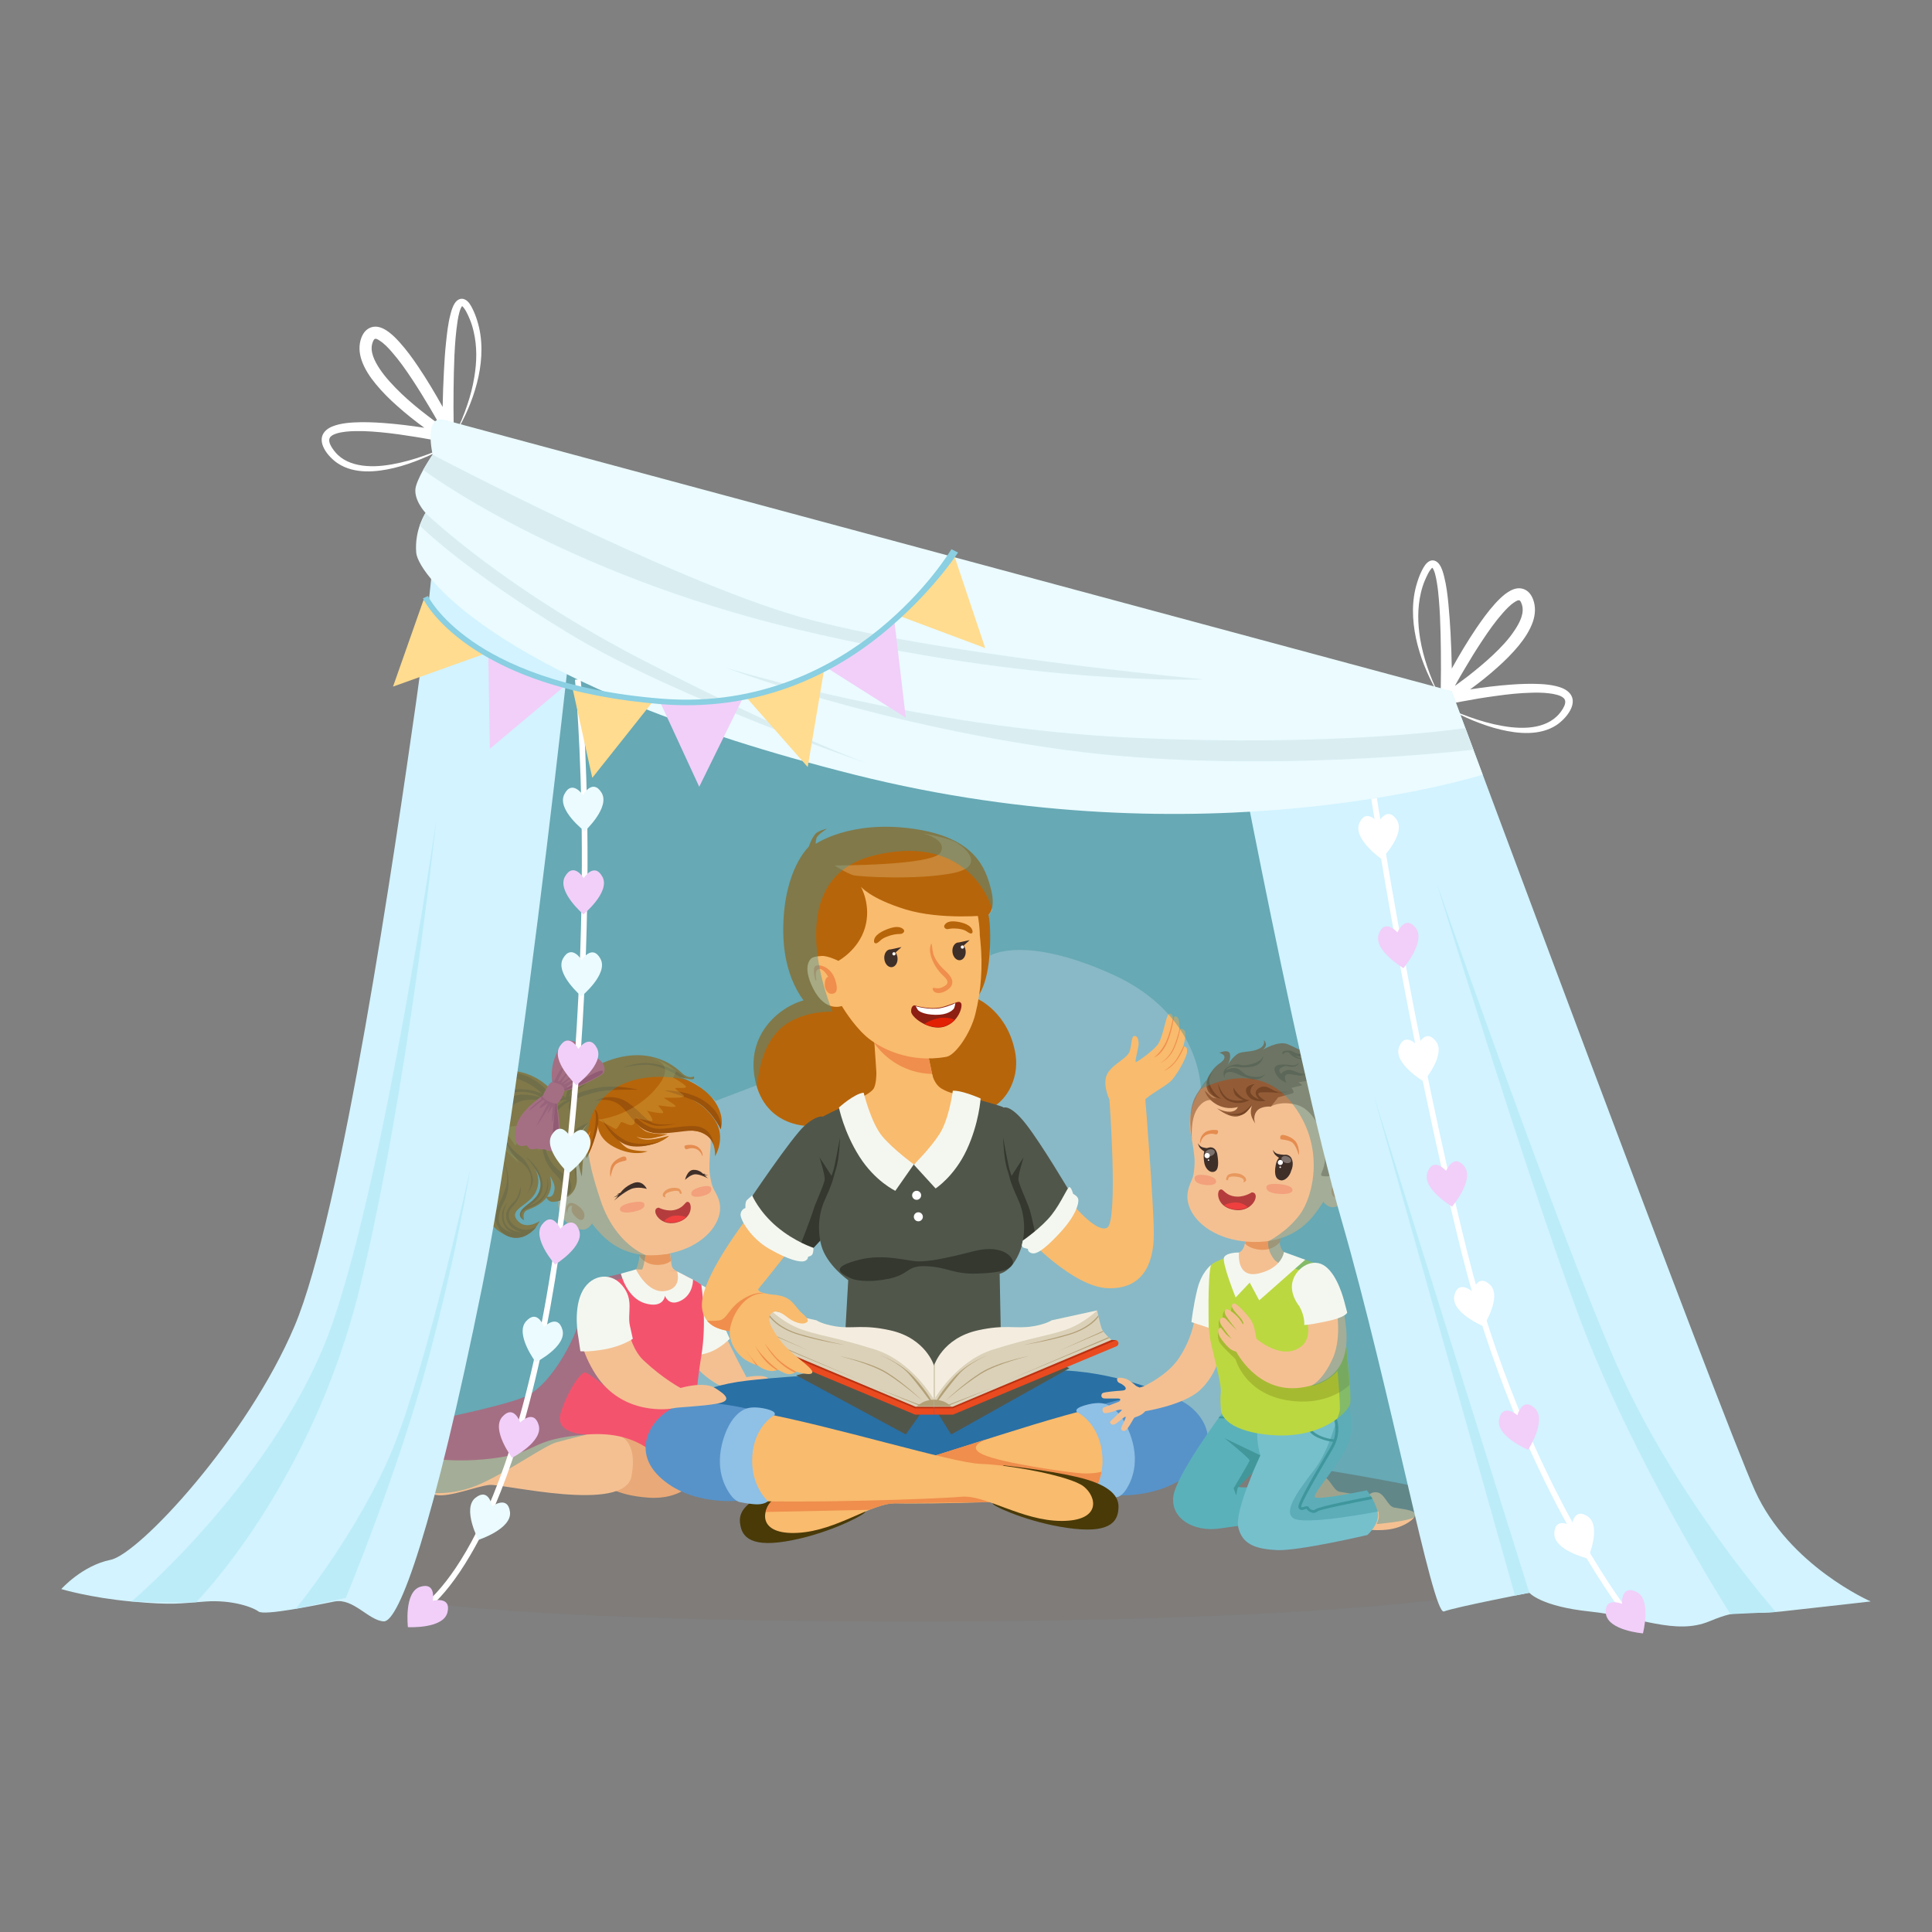 <?xml version="1.0" encoding="UTF-8"?> <!-- Generator: Adobe Illustrator 22.0.0, SVG Export Plug-In . SVG Version: 6.00 Build 0) --> <svg xmlns="http://www.w3.org/2000/svg" xmlns:xlink="http://www.w3.org/1999/xlink" id="Слой_1" x="0px" y="0px" viewBox="0 0 2140.8 2140.8" style="enable-background:new 0 0 2140.8 2140.8;" xml:space="preserve"><rect x="0" y="0" width="2140.8" height="2140.8" fill="#808080" stroke="none"/> <style type="text/css"> .st0{opacity:0.21;fill:#7F6E65;enable-background:new ;} .st1{fill:#89B9C6;} .st2{fill:#B7650A;} .st3{fill:#9B520A;} .st4{opacity:0.17;fill:#FFFA89;enable-background:new ;} .st5{fill:#F4C092;} .st6{opacity:0.63;fill:#E28140;enable-background:new ;} .st7{opacity:0.81;fill:#E28140;enable-background:new ;} .st8{opacity:0.23;fill:#ED3737;enable-background:new ;} .st9{fill:#B53C3C;} .st10{fill:#EF3F3F;} .st11{fill:#F4536E;} .st12{fill:#E03F62;} .st13{fill:#D12F52;} .st14{fill:#3F2F29;} .st15{fill:#F4F7F0;} .st16{fill:#EAA978;} .st17{fill:#2970A5;} .st18{fill:#51564B;} .st19{fill:#493A08;} .st20{fill:#F9BB6E;} .st21{fill:#5793C9;} .st22{fill:#8FC0E5;} .st23{fill:#EF8E4D;} .st24{opacity:0.24;fill:#FFEFC1;enable-background:new ;} .st25{fill:#8E1F13;} .st26{fill:#E22003;} .st27{fill:#FFFFFF;} .st28{fill:#F4EDDF;} .st29{fill:#EA4A1F;} .st30{fill:#DBD1B9;} .st31{fill:#BA3111;} .st32{fill:#B2A077;} .st33{fill:#34382F;} .st34{fill:#EDAE7E;} .st35{fill:#5BB1BA;} .st36{fill:#76C0CC;} .st37{fill:#42979B;} .st38{fill:#BBD841;} .st39{opacity:0.32;fill:#FFFFFF;enable-background:new ;} .st40{fill:#935C37;} .st41{fill:#754525;} .st42{opacity:0.61;fill:#935C37;enable-background:new ;} .st43{fill:#A6BA31;} .st44{opacity:0.43;fill:#3C959E;enable-background:new ;} .st45{fill:#D2F3FF;} .st46{fill:#EBFBFF;} .st47{fill:#BDECF9;} .st48{fill:#DAEEF2;} .st49{fill:#FFDC8F;} .st50{fill:#F1CFF9;} .st51{fill:#8ACFE2;} </style> <g id="Back"> </g> <g id="Слой_4"> <g> <path class="st0" d="M368,1751.3c0,0,16.9,41.6,566.9,45.2s744.5-32.3,782.2-45.2c37.6-12.9-175.7-128.1-175.7-128.1L656.8,1592 l-151.2,12.8L368,1751.3z"></path> <path class="st1" d="M452.1,1597.7c0,0,512.8-30.7,800.4,1.9c287.5,32.6,401.8,67.4,401.8,67.4l-208.1-844.2L576.1,695 L452.1,1597.7z"></path> <g> <g> <path class="st2" d="M608.8,1205.6c0,0-29.1-32-71.6-13.1s-35.8,67.9-19.3,80.8c16.5,13,26.6,28.4,13.9,36.1 c-12.7,7.7-14.2-6-14.2-6s-1.4,19.6,18.5,11.8c19.9-7.7,6.3-28.3,6.3-28.3s11.9,14.9,5.7,26.1c-6.3,11.2-21.1,35.4,7.4,53 s42.6-13.1,42.6-13.1s-15.7,11.2-25.2-1.1c-9.5-12.3,14-15.9,20.9-31.2c6.9-15.3-1.6-26.4-1.6-26.4s10.7,12.5,6.7,23.7 c-4,11.3-12,16-19.1,21.9c-7,5.9,1.1,12.1,1.1,12.1s-3.3-8.4,3.6-11.2c7-2.8,29-10.6,25.8-33.2c-3.2-22.5-12-37.4-12-37.4 L608.8,1205.6z"></path> <path class="st3" d="M517.2,1233.8c0,0-7.2,13.1,4.8,28.1s25.7,27.5,22.6,41.3c-3.1,13.7-20.2,13.4-20.2,13.4s10.3,5.3,20.2-5 c10-10.3,2.8-23.6-4.5-33c-7.3-9.3-18.6-17-21.8-26.6C515.1,1242.4,517.2,1233.8,517.2,1233.8z"></path> <path class="st3" d="M552.6,1276.3c0,0,13.1,19.5,8.3,38c-4.9,18.5-17.8,30.2-9.1,45.2s23.9,13.7,32.2,8.8 c8.3-4.9,10.4-9.2,10.4-9.2s-10.9,7.6-22.6,0.3c-11.7-7.3-8.2-18-4.7-21.4s7.9-9.8,9.3-14.9c1.3-5.1,0.4-8.3,0.4-8.3 s-1.9,11.7-6.8,16.3c-4.9,4.7-12.3,12.1-8,22.1c4.3,9.9,15.6,12.2,15.6,12.2s-15-0.3-18.6-11.9c-3.6-11.5,3.5-21.3,3.5-21.3 s-8.8,8.1-5.7,20.7c3,12.7,14.6,13.8,14.6,13.8s-20.8-2.8-18.7-18.3s9.9-17.9,10.7-36C564.2,1294.2,556,1281.9,552.6,1276.3z"></path> <path class="st3" d="M582.3,1281.7c0,0,18.3,17.6,16.5,32.8c-1.8,15.2-15.4,18.8-20.9,26.5c-5.4,7.6,2.9,11.2,2.9,11.2 s-6.4-5.7-1.3-10.3c5.1-4.6,14.9-3.7,23.1-14.9c8.2-11.2,3.7-21.7,3.7-21.7s2.3,12-4.7,20.6s-16.6,10.8-16.6,10.8 s18.5-8.3,16.1-26.1C598.7,1292.7,582.3,1281.7,582.3,1281.7z"></path> <path class="st3" d="M520.5,1208.4c0,0,10.8-16.7,40.2-19.5c29.3-2.8,48,22.6,48,22.6l-7.1,8.7c0,0-29-8.6-40.9,13.6 s5.8,39.7,14.6,46.1s13.5,17.5,15.2,25.5c1.8,8.1-8,19.3-8,19.3s10.7-12.5,3.6-27.1c-7.1-14.5-32.2-18.7-34.5-45 s10.3-36.8,21.3-39.1c11-2.4,26.3,2.5,26.3,2.5s-12.2-10.4-37.5-4.2C536.2,1218,537,1250,537,1250s-9-29.6,17.4-39.2 c26.5-9.6,46.5,1.4,46.5,1.4s-12.9-14.1-34.3-18.4C545.2,1189.5,524.8,1202.8,520.5,1208.4z"></path> <path class="st4" d="M531.9,1198.2c0,0-17.8,11.7,2.9,36.5c20.8,24.9,51.8,8.2,51.8,8.2l2.1,27.9l-14.7-11.3 c0,0-1.2,12.3-3.7,8.8s-8.7-12.3-8.6-11.5c0.2,0.8,1.9,11.7,0.7,9.8c-1.2-1.9-5.7-9.3-5.7-9.3s6.7,15.9,11.4,21.3 s6.4,9.5,6.4,9.5s-17.5-16.1-22.7-23.7c-5.2-7.7-7-12.1-7-12.1l0.9,17.4l-9.5-16.1c0,0-2.9,7.3-3.4,3.9s-3-13.6-3-13.6 s-4.5,9.8-5.1,7.6c-0.6-2.1-0.9-14.4-0.9-14.4l-7.3,6.1l2.7-17.1c0,0-11.3,14-11.7,13.2C507.2,1238.6,509.1,1211.3,531.9,1198.2 z"></path> </g> <path class="st5" d="M705.4,1404.9c0,0,2.2-4.6,2.8-10.5c0.5-5.9-1.2-13.6-1.2-13.6l35.3,4.7c0,0,1.2,15.6,2.6,18.5 c1.4,2.9,5.5,5.4,5.5,5.4s-8.6,6.7-10.8,8s-25.9-0.8-27.3-1.6c-1.5-0.9-8.2-7.1-8.2-7.1L705.4,1404.9z"></path> <path class="st6" d="M743.4,1397.2c0,0-5.4,5.3-17.6,4.3c-12.2-1-17.6-10.1-17.6-10.1l-0.3-4.5c0,0,8.8,2.8,18.6,3.1 c9.9,0.3,15.9-1.2,15.9-1.2L743.4,1397.2z"></path> <path class="st5" d="M786.5,1300.8c0,0,1.1,9.2,3.5,15.1s13.2,17.7,4.7,36.8s-33.2,36-67.5,38.1s-53.1-15-60.5-22.6 c-7.4-7.7-10.7-12.5-10.7-12.5s-3.8,7-10.5,6.8c-6.8-0.3-20.1-5-25.4-20.4c-5.3-15.4,4.7-18.9,7.5-20.8s5-1.8,5-1.8 s-33.1-30.3-19.3-74.6c13.8-44.3,75.5-65.6,125-44.1c49.6,21.6,50,59.5,49,70.2S785.6,1295,786.5,1300.8z"></path> <path class="st6" d="M629,1344.3c0,0-3.9-4.7,0.5-9.8c4.4-5.1,15.6,3.8,17.5,9.2c2,5.4-1.3,11.2-7.4,6.2 c-6.1-5.1-6.4-8.2-6.2-10.6s0.9-3.1,0.9-3.1s-2.9-0.9-4.5,2.2C628.1,1341.5,629,1344.3,629,1344.3z"></path> <path class="st6" d="M737.4,1326.3c0,0-2.9-3.6,5.4-5.8c7.9-2,10-0.6,10.1,0.9c0.2,1.5,1.7,1.8,2,1.4c0.6-0.7,1.1-0.7-0.9-4.2 c-1.9-3.4-11.1-3.2-15.7,0c-4.6,3.2-4.6,6.3-2.9,7.5C737.2,1327.4,737.4,1326.3,737.4,1326.3z"></path> <path class="st7" d="M676.8,1303.4c0,0,1.7-11,6.2-13.8c4.4-2.9,10.1-3.2,10.8-3.9c0.7-0.7,0.6-3.7-1.6-4.2 c-2.2-0.5-11.1,3.3-14.3,9.1C674.8,1296.3,676.3,1306.1,676.8,1303.4z"></path> <path class="st7" d="M778.2,1281c0,0-1.9-6.5-7.8-8.2c-5.9-1.6-8.4,0.8-10,0.7c-1.6-0.2-2.6-3.3-1.5-4c1-0.7,9.9-2.5,15.3,2.1 S778.7,1282.3,778.2,1281z"></path> <path class="st8" d="M702.7,1332.1c0,0-14.1,1.8-15.6,6.9s8.1,5.1,14.5,3.8c6.4-1.3,12.5-3.2,12.5-7.8S705.4,1331.7,702.7,1332.1 z"></path> <path class="st8" d="M778.9,1314.7c0,0-11.6,1.9-12.8,7s6.6,5,11.9,3.7c5.2-1.3,10.2-3.2,10.3-7.8 C788.3,1313,781.1,1314.2,778.9,1314.7z"></path> <path class="st9" d="M730,1338.2c0,0,9.5,5.2,19.4,2s9.7-9.9,13.6-8.2c3.9,1.7,5.2,18.5-13.9,22.8 C729.9,1359.2,720.1,1338.8,730,1338.2z"></path> <path class="st10" d="M735.9,1353c0,0,4.5-5.4,12-6s12.3,1.6,12.3,1.6s-4.5,4.8-12.4,5.8C739.9,1355.4,735.9,1353,735.9,1353z"></path> <path class="st2" d="M662.6,1240.7c0,0-4.6,18.5,17.7,30.2s37.3,4.8,37.3,4.8s-14.1,0-21.2-2.9c-7.1-2.9-13.4-12.9-13.4-12.9 s9.7,11.7,29.8,9.8c20.1-1.9,28.7-11.2,28.7-11.2s-16.1,4.5-24.3,4.3s-11.8-3.4-11.8-3.4s7.8,4,19.4,1.4 c11.6-2.5,14.8-4.1,14.8-4.1s-18.3,0.5-25.1-3.7s-10.4-10.3-10.4-10.3s9.6,11.6,25.1,12.5s25.3-5.7,45.2-1.2s17.9,27.3,17.9,27.3 s12.7-20.4-0.1-40c-12.9-19.6-27-23-27-23s11.1,2.4,22.3,15.5c11.3,13.1,11,17.6,11,17.6s5.6-13.4-6.8-31.4 c-12.4-18-38.5-26.7-38.5-26.7s10.4,3,14,2.6s1.4-3.2,1.4-3.2s-5.1,3.9-13.8-4.4s-37.2-30.7-84.6-11.5 c-47.3,19.3-45.8,32.8-45.8,32.8l-3.1-14.2c0,0-2.5,5.5-2.1,9.4s1.5,6.8,1.5,6.8s-4.2-0.3-11.3,3.5s-8.9,7.9-8.9,7.9 s5.1-3.8,7.7-4.4c2.6-0.6,7.7-1.9,7.7-1.9s-22.6,6.7-23,39.9c-0.3,33.2,22.7,47.4,21.6,60.5c-1.1,13.2-9.7,8.2-9.7,8.2 s2.8,11.1,15.3,4.2c12.6-7,12.8-16.1,12.8-16.1s-0.8,6.6-1.7,9s-3.2,4.4-3.2,4.4s11.4-5.9,11.1-19.9c-0.4-14-2.4-26.1-2.4-36.6 c0-10.6,15.4-26.1,15.4-26.1s-12.2,12.8-12.6,27.8c-0.4,14.9,5.2,31.7,5.2,31.7s1-19,2.5-30.2s7.3-20.7,7.3-20.7 s-5.5,13.8-5.5,18.8c-0.1,5,0.8,12,0.8,12s7-12.3,9-22.8C660.7,1250.3,662.6,1240.7,662.6,1240.7z"></path> <path class="st3" d="M626.7,1216.4c0,0,1.3-10.5,9.8-18.1s26.8-12.6,26.8-12.6s-20.8,7.9-26,15.2c-5.2,7.3-7,15.4-7,15.4 s3.5-6.7,9.2-10.4c5.7-3.7,10.9-5.1,10.9-5.1s-9.5,5.8-11.9,8.5s-5,6.3-5,6.3s4.3-5.3,26.7-9.9c22.4-4.7,46.8,1.8,46.8,1.8 s-29.3-0.7-43.1,2s-29.6,9.5-29.6,9.5s-2.6,2.8-1.7,6.8c0.9,4,1.6,7.3,1.6,7.3s-4.2-4.5-4.1-7.3c0.1-2.8,1.6-5.3,1.6-5.3 s-7,1.8-14.6,11.4c-7.5,9.6-2.7,30.5-2.7,30.5s-7-15.2-2.6-27.2c4.5-12,17.2-16.5,17.2-16.5s-14.4-0.5-22.8,10.5 c-8.4,10.9-9,17.2-9,17.2s2.5-12.6,11-22s16-7.6,16-7.6s-1.9-2.2-5.8-2.4c-3.9-0.1-7.5,0.9-7.5,0.9S620.8,1210.3,626.7,1216.4z"></path> <path class="st3" d="M753.2,1193.3c0,0-20.1-13.9-37.9-13.5c-17.7,0.4-25.6,3.9-25.6,3.9s16.6-9.3,38.5-4.4S760,1195,760,1195 L753.2,1193.3z"></path> <path class="st3" d="M601,1255.9c0,0-2.7,19.6,5.7,33.9s15.8,15.1,18.3,27c2.4,11.9-10.4,15-10.4,15s22.2-3.1,18-20.2 C628.4,1294.5,606.9,1303.4,601,1255.9z"></path> <path class="st3" d="M652,1244.2c0,0-14.4,14-15.3,25c-0.9,11,1.8,24.1,2.1,31.8c0.2,7.8,0,10,0,10s-3.6-26.1-4.7-37.8 c-1.1-11.8,11.7-24.1,11.7-24.1s-11.4,8.3-13.9,13.9s-2.5,9.6-2.5,9.6s-1.7-5.9,3.2-14.9S652,1244.2,652,1244.2z"></path> <path class="st3" d="M659,1229.7c0,0,5.5,0.8,3.7,16.6c-1.8,15.9-12.9,37.3-12.9,37.3s8.1-23.4,9.8-36.1 C661.3,1234.7,659,1229.7,659,1229.7z"></path> <path class="st3" d="M666.2,1238.6c0,0,9.7,22,26,29.3s39.9-3.2,39.9-3.2s-25.7,7.8-41.8-2.4 C674.2,1252.1,666.2,1238.6,666.2,1238.6z"></path> <path class="st3" d="M659.3,1220.3c0,0,18.1-6.8,31.4,7.8c13.4,14.5,19.3,29.6,44.9,27.7c25.7-1.8,31.9-5.5,43.2-0.1 s12.1,14,12.1,14s-0.6-15.7-13.9-20.5c-13.3-4.8-41,4.1-53.1,0.8s-19.3-12.6-19.3-12.6s14,9.8,23.7,10.1 c9.7,0.3,21.5-2.5,21.5-2.5s-16.8,2.6-26.1-0.5c-9.3-3-22.2-23.5-38.4-27.6S659.3,1220.3,659.3,1220.3z"></path> <path class="st3" d="M798.6,1251.3c0,0-12-25.2-31.7-32.7s-30.7-10.3-30.7-10.3s24.9-0.9,44.2,11.7 C799.7,1232.7,799.7,1248.4,798.6,1251.3z"></path> <path class="st4" d="M721.6,1173c0,0,31.4,3.6,4.3,34.2c-27.1,30.6-63.4,33.5-63.4,33.5s16.3,8.3,18.9,10 c2.6,1.6,5.5-6.4,6.9-7.3s9.3,4.8,12.8,3c3.6-1.8,1.2-3.7,2.3-6.3c1.1-2.6,15.8,2.9,18.9,2.1c3.1-0.9-6.5-12.9-5.2-11.7 c1.3,1.2,14.6,3.4,17.3,2.9s-6.4-8.7-4.7-8.6s21.7,3.6,18.6,0.4c-3.1-3.3-14.2-8.8-12.2-8.9s24.6,1.1,21.5-2.4s-9.9-6.7-9.2-8 c0.6-1.3,14.7,1.2,11.3-2.5s-13.9-9.3-13.9-9.3s3.3-6.8,3.4-6.7C749.3,1187.2,735.2,1174.1,721.6,1173z"></path> <path class="st4" d="M638.3,1255.2c0,0-8.9,5.5-26.1,0.6c-17.3-4.9-14.9-17-14.9-17s-3.1,12.1-2.1,22.2c1,10.2,1.4,16.5,2.7,12.5 s3.6-12.7,4.1-11.3c0.5,1.4,3.9,14.7,5,13.2c1.2-1.5,4-11,5.4-9.3s3.3,11.8,4.3,7.3s2.7-11.6,3.4-9.4s3.4,10.7,4.1,8.8 s2.3-8.9,2.7-7.2c0.4,1.7,4.3,15,4.3,15S631.5,1263.5,638.3,1255.2z"></path> <g> <path class="st11" d="M603,1217.5c0,0-2.3-1.2-1.6-3.3c0.8-2.1,7.4-15.1,10-15.1c2.6,0.1,14.5,4.3,14.5,7.7 c0,3.4-5.7,15.5-9.2,16.5C613.1,1224.1,603,1217.5,603,1217.5z"></path> <path class="st11" d="M612.3,1200.6c0,0-3.2-13.1,2.2-27.8s10.4-21.5,18.1-19.7c7.7,1.8,10.2,3.1,10.9,5.7 c0.8,2.6,0.7,2.6,1.9,3.9s12.6,6.4,18.7,11.4c6.1,5,7.2,11.6,4.5,15.1s-24.4,14-34.9,17.5s-16,1.4-16,1.4L612.3,1200.6z"></path> <path class="st11" d="M601.4,1214.1c0,0-14.2,8.8-23.3,21.4c-9.2,12.6-8.5,28.3-4.7,32.3c3.7,4,8.5,1,10,1.5s2.2,4.3,6,4.2 c3.8-0.1,6.8-1.2,7.8-0.4c1,0.8,6.2,0.3,6.7,0.6c0.4,0.3,7,3.3,11.4,1.5c4.5-1.8,5.6-11.2,5.1-23.6s-3.4-30.9-3.4-30.9 L601.4,1214.1z"></path> <path class="st12" d="M612.1,1199.1c0,0,4.6,0.3,9.1,2.9s4.3,6.6,4.3,6.6l4.3-0.8c0,0-0.9-2.4-1.6-3.4c-0.7-1,12.4-9.3,16-11.9 s-16.8,8.1-19.4,9.1c-2.6,1.1,9.6-8,10.9-10.2c1.3-2.2-11.1,7.5-13.5,8.7s14.9-21.9,16.9-25.9c2-3.9-17.7,24.3-20.2,24.1 c-2.6-0.1,3.5-7.2,4.7-13.1c1.3-5.9-3.9,1.7-6.6,7.1c-2.7,5.5-4.4,9.5-3.9,4.3C613.7,1191.5,612.1,1199.1,612.1,1199.1z"></path> <path class="st12" d="M601.4,1214.1c0,0-1.6,1.8,4.9,5.5s11,3.3,11,3.3l1,7.2c0,0-1.4-3.7-2.2-4s-2.5,13.7-3.9,16.7 s0.3-16.2,0.2-17s-2.6,4.4-5.2,7.5c-2.6,3.1,2.6-7.1,2.8-8.5s-13.8,21-15.5,23.2c-1.8,2.2,12-23.7,12.4-25 c0.3-1.3-3.6,2.2-7.5,4.5s-0.1-3.1,2.2-4.9s3-5.8-2.1-2.1c-5.1,3.8-15.2,12.6-12.7,9s10.8-9.5,12.2-10.8s0.2-3.3,0.2-3.3 L601.4,1214.1z"></path> <path class="st13" d="M625.5,1208.1c0,0,10.9-2.8,20.2-7c9.3-4.3,20.9-10.2,21.9-12.2s1.3-4.2-6.8-0.8 c-8,3.4-35.5,19.1-35.5,19.1L625.5,1208.1z"></path> <path class="st13" d="M616.5,1222.9c0,0,2.8,21.5,2.6,30.7s-1.4,16.8-3.6,19.1c-2.2,2.3-2.7-1.8-2.9-13.2 c-0.2-11.5,3-36.6,3-36.6H616.5z"></path> </g> <path class="st14" d="M716.7,1317.4c0,0-10-3.2-17.9,0.3s-18.4,12.7-18.4,12.7l4.6-5.3l-5.4,1.8l6.6-3.5h-2.8l4.2-1.8 c0,0,4.7-7.2,14.6-10.8C712.2,1307.2,716.7,1317.4,716.7,1317.4z"></path> <path class="st14" d="M759.1,1307.4c0,0,6.4-6.5,12-6.2c5.6,0.2,13.5,4.6,13.5,4.6l-3.6-3.1l3.8-0.3l-4.8-0.7l1.9-1l-3-0.1 c0,0-3.8-4.7-10.7-4.3S759.1,1307.4,759.1,1307.4z"></path> </g> <path class="st5" d="M777.2,1424.1c0,0,10.3,6.8,14.6,25.7c4.4,18.9,35.3,76.2,35.3,76.2s19.1-3.9,24,1.4 c4.9,5.4,3.7,9.8-13.9,12.1c-17.6,2.3-36.4-3.2-39.6-4.3c-3.2-1.1-20.3-11.9-25.2-20C767.5,1507.3,777.2,1424.1,777.2,1424.1z"></path> <path class="st15" d="M777.2,1424.1c0,0,8.5,1.6,13.8,17.1s17.6,42.3,17.6,42.3s-8.6,8.9-19.9,13.9c-11.4,5-21.8,4.1-21.8,4.1 L777.2,1424.1z"></path> <path class="st16" d="M769.9,1640.1c0,0-13.7,22.1-51.5,19.4s-48.9-15.2-48.9-15.2v-61.7l45.8,1.8L769.9,1640.1z"></path> <path class="st5" d="M684.9,1590.4c0,0,22.5,4.2,14.8,45.5c-7.8,41.3-142.4,8-157.2,9.5s-43.5,13.7-59.2,11.2s-4-29.2,7.8-39.3 C502.7,1607.3,651.9,1565.4,684.9,1590.4z"></path> <path class="st11" d="M663.9,1416.8l35.9-8.1l47.6-0.5c0,0,29.1,12.8,29.7,16c0.6,3.2,6.2,41,0,78.3s-5.5,54.6-5.5,54.6 s-8.9,66-25.3,65.6s-31.3-38.5-96.9-33.1s-49.1,19.6-104.1,26.5c-55,6.8-93.9-4.6-93.9-7s1.7-30.1,1.7-30.1s97.1-18.4,128.1-31.1 s60.8-72.8,63.8-95.6C648,1429.2,663.9,1416.8,663.9,1416.8z"></path> <g> <path class="st17" d="M742.9,1561.6c0,0,24.1-24.8,85.2-31.8c61.1-6.9,123.5-7.8,123.5-7.8s179.2-8.4,241.1-2.5 s113.4,31.5,113.4,31.5l-266.1,89.1L742.9,1561.6z"></path> <polygon class="st18" points="1185,1516.1 1054,1589.5 1030.3,1552.1 1003.7,1589.5 882.2,1523.9 929.6,1512.8 1163.6,1505.9 "></polygon> <g> <path class="st19" d="M943.9,1633.6c0,0-47.4,7.6-80,17.1s-45.2,21.7-44,35.7s8.3,28.5,50.6,21.6s81.5-26.3,87.5-31.7 S943.9,1633.6,943.9,1633.6z"></path> <path class="st20" d="M1316.2,1567.3c0,0-20-27.4-102.8-7.6s-213.6,68.5-244.5,71s-98.1,18.6-112,31s-16.9,39.3,27.3,36.8 s82.2-33.8,108.9-32.7c26.7,1.1,177.8-1.7,256.1-10C1327.4,1647.7,1348.2,1604.1,1316.2,1567.3z"></path> <path class="st21" d="M1221.6,1556.2c0,0,21.1,6.3,30.9,43.4s-13.5,57.3-13.5,57.3s54.6,3.5,86.7-31.6s-2.5-74-32.5-78.2 C1263.1,1542.9,1221.6,1556.2,1221.6,1556.2z"></path> <path class="st22" d="M1221.5,1555c0,0,18,0.9,30.3,33s1.8,53.3-3.7,62.1s-11,8.9-11,8.9s-11.9,3.2-19.1,3.3 c-7.2,0.1-10.9-2.8-10.9-2.8s18.3-17.9,13.9-50.9s-27.4-43.8-27.4-43.8s-4.9-3.5,7.8-7.4C1214.2,1553.4,1221.5,1555,1221.5,1555 z"></path> </g> <path class="st2" d="M1082.6,1106.5c0,0,35.1,14.8,42.7,62c4.4,27.1-10.8,61.4-47.5,66.4s-177.7,12.9-177.7,12.9 s-52.3,3.7-63.5-51.7c-11.2-55.3,36-88,65.2-89.6C931,1104.9,1082.6,1106.5,1082.6,1106.5z"></path> <path class="st20" d="M837.3,1337.5c0,0-62.3,76.6-59.5,110.9s52.8,26.4,52.8,26.4l30.2-39.7c0,0-24.9-2-19.9-7.6 s41.4-52.1,41.4-52.1L837.3,1337.5z"></path> <path class="st20" d="M1033,1190.6c0,0,2,10.9,10.7,15.9s16.8,5.9,16.8,5.9l-3.5,65.3l-56.2,29.3l-38-19.1l-9.2-71.6 c0,0,10.4-4.6,14.1-9.5c3.6-5,3.4-18.2,3.4-18.2L1033,1190.6z"></path> <path class="st18" d="M951.6,1218.9c0,0,9.7,31.1,26,47.7s35,23.7,35,23.7s19.9-13.7,30.3-33s13.3-45.9,13.3-45.9 s54.4,13.5,56,15.9c1.7,2.4,8.7,75,13.1,91.6s14.3,43.2,5.2,66.8c-9.1,23.7-22.8,25.7-22.8,25.7l1.5,77.1 c0,0-68.5,32.5-71.4,34.1c-2.8,1.6-101.7-37-101.7-37l3.8-67.1c0,0-24.1-16.8-29.9-38.7c-5.6-21-2.2-43.2-1.1-55.3 c1.1-12.2-6.6-77.5-3.9-82.4C907.8,1237.1,951.6,1218.9,951.6,1218.9z"></path> <path class="st2" d="M896.4,938.1c0,0-27.4,24.2-28.5,89.1s31,90.7,31,90.7l54.8,3l124.2-10.8c0,0,15.2-8.6,18.5-51.5 s-3.9-55.1-3.9-55.1L896.4,938.1z"></path> <path class="st20" d="M1024,1148l11.9,56.5c0,0-2.8,19.7-26.1,22.5c-23.3,2.8-37.1-14.8-37.1-14.8l-5-74.5L1024,1148z"></path> <path class="st23" d="M1032.8,1189.9c0,0-17.1,0.8-36.2-9.4c-19-10.3-27.7-24.6-27.7-24.6l-0.8-8.6l60.5,22.9L1032.8,1189.9z"></path> <path class="st20" d="M1085.7,1036.4l0.7,6.9c2.7,26.9,0.9,54-5.6,80.2c-5.4,22-22.4,45.8-32,47.5c-41.5,7.6-74.8-9.8-89.5-23 s-26.5-33.3-26.5-33.3s-18.2,7.5-31.7-19.2c-13.5-26.6-1.6-33.9-1.6-33.9s7.8-5.1,17.6-2.4s12,5.4,12,5.4s-22.3-55.8-16.2-85.7 s64.3-61,118.9-39C1086.3,962.1,1085.7,1036.4,1085.7,1036.4z"></path> <path class="st23" d="M903.6,1086.3c0,0-3.7-12.4-0.4-15.5s17.3-0.3,22.2,14.7c4.8,15-1,15.8-4.6,15.7c-3.6-0.1-7.6-5.1-6.8-12.1 c0.7-7,3.8-6.6,3.8-6.6s-5.7-10.4-10.8-8.7c-5.1,1.7-2.3,12.5-2.3,12.5H903.6z"></path> <path class="st23" d="M1055.1,1086.7c-1.3-6.8-9.2-11.7-13.3-16.7c-2.6-3.2-5-6.5-6.6-10.3c-1.9-4.4-2-8.9-2.8-13.6 c-0.1-0.3-0.5-0.5-0.7-0.1c-3.7,8.9,1.9,20.9,7.2,28.1c1.4,1.9,2.9,3.7,4.5,5.4c2.2,2.3,7.2,5.9,6.4,9.6 c-0.5,2.5-4.6,4.5-6.7,5.3c-3,1.2-5.4,0.7-8.4,0.2c-0.9-0.2-1.4,0.7-1.2,1.5c1.6,5.6,8.9,4.7,12.9,2.7 C1051.3,1096.4,1056.2,1092.8,1055.1,1086.7z"></path> <path class="st2" d="M984.3,1029.2c3.9-1.4,8.4-2.6,12.6-1.7c1.8,0.4,6.7,2.7,4.4,5.6c-1.8,2.3-4.2,1.7-6.7,1.9 c-3.2,0.3-6.4,1-9.4,2c-2.6,0.8-5.1,1.9-7.4,3.3c-2.3,1.4-4.1,4.1-6.6,4.9c-1.2,0.4-2.6-0.3-2.7-1.8 C967.9,1035.8,979,1031.1,984.3,1029.2z"></path> <path class="st2" d="M1061.2,1021.4c-3.7-0.6-7.9-0.9-11.4,0.7c-1.5,0.7-5.3,3.9-2.8,6.3c2,1.9,4,0.9,6.3,0.6 c2.9-0.3,5.8-0.2,8.6,0.1c2.4,0.3,4.8,0.8,7.1,1.8c2.3,0.9,4.4,3.2,6.7,3.5c1.1,0.1,2.2-0.8,2-2.3 C1076.8,1024.7,1066.2,1022.2,1061.2,1021.4z"></path> <path class="st14" d="M1061.7,1044.3c0.3,0,0.5,0,0.8,0l0,0l11.9-2.6l-6.5,6l0,0c1.1,1.6,1.8,3.5,2.1,5.7 c0.6,5.5-2.3,10.2-6.3,10.6s-7.8-3.7-8.3-9.1C1054.8,1049.5,1057.7,1044.7,1061.7,1044.3z"></path> <path class="st14" d="M986.2,1052c0.3,0,0.5,0,0.8,0l0,0l11.9-2.6l-6.5,6l0,0c1.1,1.6,1.8,3.5,2.1,5.7c0.6,5.5-2.3,10.2-6.3,10.6 s-7.8-3.7-8.3-9.1C979.3,1057.2,982.1,1052.4,986.2,1052z"></path> <path class="st2" d="M953.9,982.5c0,0,11.9,20.5,4.6,45.4c-7.3,24.9-29.5,36.8-29.5,36.8s-11.8-5.9-18.7-5.4s-9.2,1.4-9.2,1.4 s-12.2-64.3-14.4-85.3s9.6-37.4,9.6-37.4s4.2-13.3,10.1-16.2s9.9-3.5,9.9-3.5s-10.3,6.6-11.5,10.2c-1.2,3.6-0.9,6.6-0.9,6.6 s37.9-26.5,107.1-16.9c69.2,9.5,81,43.4,87,66.8c6.1,23.4-3.5,29.2-3.5,29.2s-51.7,5.5-91.1-6.5 C964.2,995.6,953.9,982.5,953.9,982.5z"></path> <path class="st24" d="M1022.8,923.5c0,0,27.5,6.5,19.4,21.1C1034,959.2,924.8,959,924.8,959s13.3,8.6,20.4,10.7 c7.1,2,73.4,5.6,111.5-2.4s10.2-31.5-1.5-35.9S1022.8,923.5,1022.8,923.5z"></path> <path class="st25" d="M1013.2,1114c0.9,0.2,18.8,5.8,33,1.3c14.2-4.4,16.3-6.9,18.7-3.8s-2.7,21.3-18.7,26.2 c-16,4.9-36.4-10.2-36.6-16.8C1009.4,1114.2,1013.2,1114,1013.2,1114z"></path> <path class="st26" d="M1024.2,1134.5c0,0,11.5-7.2,22.2-6.8c10.7,0.3,11.4,2.8,11.4,2.8s-8,8-18.1,7.7 C1029.6,1138,1024.2,1134.5,1024.2,1134.5z"></path> <path class="st27" d="M1058.6,1111.5c0,0-0.6,5.2-2.1,6.7c-1.4,1.4-6.4,6.5-19.8,6.3s-18.5-4.1-19.5-5.3c-1-1.3-2.4-4.2-2.4-4.2 s15.5,4.6,27.9,2C1052.7,1114.8,1058.6,1111.5,1058.6,1111.5z"></path> <path class="st27" d="M992.4,1056.9c0-1-0.8-1.8-1.8-1.8s-1.8,0.8-1.8,1.8s0.8,1.8,1.8,1.8 C991.6,1058.7,992.4,1057.9,992.4,1056.9z"></path> <path class="st27" d="M1068.2,1049.4c0-1-0.8-1.8-1.8-1.8s-1.8,0.8-1.8,1.8s0.8,1.8,1.8,1.8S1068.2,1050.4,1068.2,1049.4z"></path> <g> <path class="st28" d="M1035,1551v-37.7c0,0-8.9-30.4-48.6-39.2c-31-6.9-41.7-1.2-61.1-4.5c-14.9-2.5-20.6-6.6-20.6-6.6l-50.4-11 l22.4,30.4L1035,1551z"></path> <path class="st29" d="M835.6,1485.1l178.5,74.6h20.9v7.8h-21l-181.1-75.7c-2.1-0.9-2.9-3.4-1.6-5.3l0,0 C832.1,1485,834,1484.4,835.6,1485.1z"></path> <path class="st30" d="M1035,1551c0,0-23.8-42.6-65.6-55.7c-41.7-13.1-56.9-14.3-78.4-21.2c-21.5-6.9-36.7-22.1-36.7-22.1 s-3.3,16.1-5.4,20.9c-2.1,4.8-11.7,12.9-11.7,12.9l176.8,73.9h20.9v-8.7H1035z"></path> <polygon class="st31" points="838.4,1484.8 1014.5,1558.8 1035,1558.8 1035,1560.5 1013.9,1560.5 833.3,1484.9 "></polygon> <path class="st32" d="M1035,1558.3h-19.1c0,0,5-4.4,10-5.9s9.1-1.5,9.1-1.5V1558.3z"></path> <path class="st32" d="M853.1,1457.6c0,0,8.8,13.4,32.5,20.4s50.5,12.4,50.5,12.4s-28.2-4.3-51.9-11.6s-31.5-19.7-31.5-19.7 L853.1,1457.6z"></path> <polygon class="st32" points="840.9,1482.6 951.6,1528.8 841.8,1481.7 "></polygon> <polygon class="st32" points="847.8,1474.8 897.4,1497.2 847.3,1475.6 "></polygon> <path class="st32" d="M975.3,1501.5c0,0,23.3,8.6,38,25.2c14.8,16.5,18.8,25.3,18.8,25.3h-1.8c0,0-12.2-16.9-23.1-29.4 C996.4,1510.2,975.3,1501.5,975.3,1501.5z"></path> <path class="st32" d="M1022.1,1552.1c0,0-20-19.4-39.2-31.3s-53.4-18.3-53.4-18.3s35.2,8.2,54,20.2 C1002.3,1534.7,1022.1,1552.1,1022.1,1552.1z"></path> <polygon class="st32" points="971.3,1538.1 1017.6,1557 1020.2,1557 "></polygon> <path class="st28" d="M1035,1551v-37.7c0,0,8.9-30.4,48.6-39.2c31-6.9,41.7-1.2,61.1-4.5c14.9-2.5,20.6-6.6,20.6-6.6l50.4-11 l-22.4,30.4L1035,1551z"></path> <path class="st29" d="M1234.3,1485.1l-178.5,74.6H1035v7.8h21l181.1-75.7c2.1-0.9,2.9-3.4,1.6-5.3l0,0 C1237.8,1485,1235.9,1484.4,1234.3,1485.1z"></path> <path class="st30" d="M1035,1551c0,0,23.8-42.6,65.6-55.7c41.7-13.1,56.9-14.3,78.4-21.2c21.5-6.9,36.7-22.1,36.7-22.1 s3.3,16.1,5.4,20.9s11.7,12.9,11.7,12.9l-176.8,73.9h-21V1551z"></path> <polygon class="st31" points="1231.5,1484.8 1055.5,1558.8 1035,1558.8 1035,1560.5 1056,1560.5 1236.7,1484.9 "></polygon> <path class="st32" d="M1035,1558.3h19.1c0,0-5-4.4-10-5.9s-9.1-1.5-9.1-1.5V1558.3z"></path> <path class="st32" d="M1216.8,1457.6c0,0-8.8,13.4-32.5,20.4s-50.5,12.4-50.5,12.4s28.2-4.3,51.9-11.6 c23.7-7.3,31.5-19.7,31.5-19.7L1216.8,1457.6z"></path> <polygon class="st32" points="1229.1,1482.6 1118.3,1528.8 1228.2,1481.7 "></polygon> <polygon class="st32" points="1222.1,1474.8 1172.5,1497.2 1222.7,1475.6 "></polygon> <path class="st32" d="M1094.6,1501.5c0,0-23.3,8.6-38,25.2c-14.8,16.5-18.8,25.3-18.8,25.3h1.8c0,0,12.2-16.9,23.1-29.4 C1073.6,1510.2,1094.6,1501.5,1094.6,1501.5z"></path> <path class="st32" d="M1047.8,1552.1c0,0,20-19.4,39.2-31.3s53.4-18.3,53.4-18.3s-35.2,8.2-54,20.2 C1067.6,1534.7,1047.8,1552.1,1047.8,1552.1z"></path> <polygon class="st32" points="1098.6,1538.1 1052.4,1557 1049.7,1557 "></polygon> <polygon class="st30" points="1035,1513.3 1035,1551 1036.2,1548.9 1036.2,1510 "></polygon> </g> <path class="st20" d="M813.6,1458.1c0,0,29.7-25.2,47.2-23s19.5,12.8,27.9,20s7.5,9.6,3.2,11.1s-13-1.5-19.1-6.3 c-6.2-4.8-12.9-9.7-18.5-4.2c-5.6,5.4,0.9,17.9,12,31.8c11,13.9,32.8,26.8,33.8,32.5s-17.8,0-17.8,0s-4.9,3.6-9.7,2.5 s-10.7-4.9-10.7-4.9s-3.9,3-11.4,0.9s-11-5.7-11-5.7s-6.2-1.2-14-6.3S799.8,1482.3,813.6,1458.1z"></path> <path class="st23" d="M882.2,1519.9c0,0-15.4-7.6-23.8-17.5c-8.4-9.9-11.1-13.9-11.1-13.9s4.9,9.6,14.6,19.3s18.9,13,18.9,13 L882.2,1519.9z"></path> <path class="st23" d="M861.8,1517.5c0,0-6.7-4.5-14.5-12.9c-7.8-8.3-10.7-13.6-10.7-13.6s4.7,9.3,10.7,16 c6,6.8,13.3,11.1,13.3,11.1L861.8,1517.5z"></path> <path class="st23" d="M839.4,1512.8c0,0-8.1-9.7-9.6-12c-1.5-2.4-2.6-3.5-2.6-3.5l10.9,15.6L839.4,1512.8L839.4,1512.8z"></path> <path class="st15" d="M957,1210.8c0,0,8.1,33.4,20.7,48.4c12.7,15,34.9,31,34.9,31l-20.5,29.3c0,0-22.4-10.5-39.8-37.9 c-17.4-27.4-22.7-54.4-22.7-54.4S946.7,1211.7,957,1210.8z"></path> <path class="st15" d="M1055.8,1208.6c0,0-4,31.3-14.7,47.9c-10.6,16.5-28.5,34-28.5,34l24.1,26.4c0,0,20.8-13.4,34.5-42.8 s15.4-56.9,15.4-56.9S1066.2,1208.1,1055.8,1208.6z"></path> <path class="st33" d="M944.6,1417.2c0,0,13.2,5,39,0c25.7-5,19.9-15.4,43.6-14.1c23.7,1.2,29,9.1,56.4,8.1 c27.5-1,34.5-4.6,38.2-9.9s-7.9-23.9-43.2-14.8c-35.3,9.1-49.4,11.2-61,11.2s-37.7-9-66-1.7 C923.4,1403.4,926,1409.3,944.6,1417.2z"></path> <circle class="st27" cx="1015.7" cy="1324.5" r="5"></circle> <circle class="st27" cx="1017.6" cy="1348.3" r="5"></circle> <path class="st20" d="M1175.5,1316.9c0,0,0.4,0.7,1.2,2c5.9,9.9,37.7,48.5,50.1,41.5c12.6-7,2.3-145.4,2.3-145.4l40,3.3 c0,0,9.4,115.8,9.4,149.2c0,33.4-12.8,61.6-51.5,59.9s-89.8-57-89.8-57L1175.5,1316.9z"></path> <path class="st20" d="M1228.8,1217.1c0,0-8.2-17.5-1.1-28.5c7.1-10.9,21.9-15.7,24.3-24.5s1.5-16,5.2-16.2s5.1,6.2,4.2,11.5 c-0.8,5.2-4.2,17.4-2.7,17.4s18-11.6,23.9-19s9.1-31.3,12.3-34s4.9,3.4,4.9,3.4s3.4-2.4,5.4,0.8c2,3.2,1.8,11.8,1.8,11.8 s4.2-0.3,6.1,2.9c1.9,3.2-2,17-2,17s5.2-1.4,4.2,6.2s-12.2,26.8-18.3,32.4c-6.1,5.6-25.8,16.3-28,20.2s-7.7,2.4-7.5,5.1 C1261.8,1226.1,1234.4,1229.8,1228.8,1217.1z"></path> <path class="st23" d="M1299.9,1127c0,0-3.3,20.2-9.7,31.1c-6.4,10.9-11.8,13.7-11.8,13.7s7.6-1.7,14-14.8 c6.4-13.1,8.4-30.5,8.4-30.5L1299.9,1127z"></path> <path class="st23" d="M1307.1,1139.7c0,0-3,14.2-8.3,24.3c-5.3,10.1-13.4,14.1-13.4,14.1s9.1-3.5,14.7-14.4 c5.5-10.9,7.8-24,7.8-24H1307.1z"></path> <path class="st23" d="M1311.2,1159.6c0,0-5.5,12.4-10.4,17.9s-11.2,9.3-11.2,9.3s6.7-2.4,12.9-10s9.7-17.3,9.7-17.3 L1311.2,1159.6L1311.2,1159.6z"></path> <path class="st23" d="M847.3,1433c0,0-13.9-1.5-25.9,12.8s-12.8,29.2-12.8,29.2s-5.2-0.3-13.5-3.4s-11.7-8.4-11.7-8.4 s4.2,1.1,13.4-0.1c9.1-1.2,10.4-13.7,26.1-23.4C838.6,1429.9,847.3,1433,847.3,1433z"></path> <path class="st18" d="M1112.2,1227.3c0,0,7.5-3.8,24.9,18.6s47.7,73.7,47.7,73.7s3.2,9.3-18.7,33.7s-29,25.3-29,25.3l-5.8-6.2 C1131.3,1372.4,1103.9,1258.5,1112.2,1227.3z"></path> <path class="st18" d="M911.8,1237.3c0,0-6.7-2.3-20.8,10.6s-60.5,81.9-60.5,81.9s11.1,21.3,26.6,33.8 c15.5,12.4,39.1,24.8,39.1,24.8l12.6-13.7C908.9,1374.6,923.1,1261.9,911.8,1237.3z"></path> <path class="st33" d="M1133.4,1374.6c0,0,5.4-21.9-5.1-45.1s-8.6-22.9-12.3-34c-3.7-11.1-4.5-35-4.5-35s5.9,32.3,7.4,36.4 s1.9,6.5,2.1,5.9s13.3-20.5,13.3-20.5s-6.2,19.2-5.8,24.7c0.4,5.6,10,25.1,12.7,34.2s6.8,30.4,6.8,30.4l-10.7,7L1133.4,1374.6z"></path> <path class="st33" d="M908.9,1374.6c0,0-5.4-21.9,5.1-45.1s8.6-22.9,12.3-34s4.5-35,4.5-35s-5.9,32.3-7.4,36.4s-1.9,6.5-2.1,5.9 c-0.2-0.6-13.3-20.5-13.3-20.5s6.2,19.2,5.8,24.7c-0.4,5.6-10,25.1-12.7,34.2s-15.3,41.3-15.3,41.3l10.3,5.7L908.9,1374.6z"></path> <path class="st15" d="M1133.4,1374.6c0,0,20.9-14.4,31.9-28.5c11.1-14.1,17.5-31,19.7-30.7s4.1,7.5,4.1,7.5s5.5,2.5,5.8,6.6 s-2.2,17.2-21.3,37.5c-19,20.4-26.4,23-30.8,21.5s-3.7-4.6-3.7-4.6s-5.2-1.2-5.8-1.9c-0.6-0.7-1.1-2.1-1.1-2.1L1133.4,1374.6z"></path> <path class="st15" d="M833.4,1324.5c0,0,7.5,18,27.4,34.8s40.6,23.4,40.6,23.4s0.1,3-0.8,6.2c-0.9,3.1-5.2,3.6-5.2,3.6 s0.2,3.7-4.4,5s-17.2-1.4-38.3-13.5c-21.1-12-32.7-33-32.1-38.6c0.6-5.6,5.4-6.8,5.4-6.8s-0.6-7.1,1.9-9.1 S833.4,1324.5,833.4,1324.5z"></path> <path class="st23" d="M1095.8,1594c0,0-27.6,8.1-6.6,17.7c20.9,9.6,96.2,20.2,109.9,20.9c13.7,0.7,21.5-1.8,21.5-1.8 s-1.7,8.3-3.8,13.1s-19.1,10.3-19.1,10.3l-101,10.3l-103.7,1.3c0,0-9,0.2-14.8,2s-15,5.2-15,5.2l-114.9,2.4c0,0,1.7-8.1,6.7-11.9 c4.9-3.8,179.9-45.3,179.9-45.3l2.2-5.7L1095.8,1594z"></path> <g> <path class="st19" d="M1112,1623.7c0,0,47.8,5.1,81,12.8s46.6,19.2,46.4,33.2s-6.3,28.9-49,24.3s-83.2-21.8-89.6-26.9 S1112,1623.7,1112,1623.7z"></path> <path class="st20" d="M735.7,1577.5c0,0,18.1-28.4,102.1-13.1s218,56.9,249,57.7c31,0.9,99.2,13.3,114,25s19.6,38.3-24.6,38.2 s-84.4-29.3-111-26.8s-177.6,7.8-256.3,3.9C730.2,1658.4,706.3,1615.9,735.7,1577.5z"></path> <path class="st21" d="M829.4,1561.3c0,0-20.6,7.4-27.8,45s17.5,56.5,17.5,56.5s-54.2,6.5-88.7-26.8s-2.7-74,26.9-79.8 C787,1550.3,829.4,1561.3,829.4,1561.3z"></path> <path class="st22" d="M829.4,1560.2c0,0-17.9,1.9-27.9,34.5c-10,32.7,2,53.3,8,61.7c6.1,8.4,11.6,8.3,11.6,8.3 s12.1,2.5,19.3,2.2s10.6-3.4,10.6-3.4s-19.6-16.8-17.4-50c2.1-33.2,24.2-45.2,24.2-45.2s4.6-3.7-8.3-7 C836.6,1558.1,829.4,1560.2,829.4,1560.2z"></path> </g> </g> <g> <path class="st5" d="M1341.8,1401.9c0,0-12.9,13.7-15,37.4c-2.1,23.7-5.8,43-20.2,65.2c-14.4,22.2-46,34.7-46,34.7l4.8,25.1 c0,0,44.9-6.4,64.1-23.8c19.1-17.5,23.1-42.2,23.1-42.2L1341.8,1401.9z"></path> <path class="st5" d="M1513.6,1661c0,0,3.1-8.4,12-7.4s11.7,15.4,19.3,16.9c7.7,1.5,22.7,2.6,23.3,7.3 c0.6,4.7-10.7,13.4-26.1,16.4c-15.3,3-31,0-31,0L1513.6,1661z"></path> <path class="st34" d="M1453.1,1643.5c0,0,3.1-8.4,12-7.4s11.7,15.4,19.3,16.9c7.7,1.5,22.7,2.6,23.3,7.3 c0.6,4.7-10.7,13.4-26.1,16.4c-15.3,3-31,0-31,0L1453.1,1643.5z"></path> <path class="st35" d="M1356.1,1563.3c0,0-54,71.9-56.1,95.8c-2.1,24,22.7,38.3,50.5,34.7s54.6-8.2,54.6-8.2V1647 c0,0-33.4,2.6-33.7,0c-0.3-2.6,33.7-28.9,33.7-28.9s1.5-50.6,0-49S1356.1,1563.3,1356.1,1563.3z"></path> <path class="st36" d="M1494.5,1558.2c0,0,6.8,18.9,0,39.6c-6.8,20.8-39.8,56.8-37.7,61c2.1,4.2,57.7-7.4,57.7-7.4 s8.2,9.7,11.9,23.1c3.6,13.4-11.3,26.4-11.3,26.4s-75.8,17.8-100,16.7c-24.2-1.1-38.6-6.6-43-25.1s24.5-79.9,24.5-79.9 s-8.7-26.4,1.3-44.8S1494.5,1558.2,1494.5,1558.2z"></path> <path class="st37" d="M1396.5,1612.6l-39.6-19c0,0,28.2,22.8,27.8,24.7c-0.4,1.9-17.8,30.9-17.8,30.9l2.9,7.7l1.6-8.1l16.6-17.2 L1396.5,1612.6z"></path> <g> <path class="st37" d="M1455.3,1676.4c1.8,0,3.5-0.6,4.8-1.8c2.7-2,38.9-9.4,60.7-13.6l-1.6-2.9c-13.7,2.6-58,11.3-61.2,14.2 c-1.4,1.2-3.3,1-4,0.8c-1.8-0.4-3-1.5-3.3-2.3c-1-2.6-4-1.7-5.7-1.2c-1,0.3-2.4,0.8-2.9,0.5c-0.1-0.1-0.2-0.3-0.3-0.5 c-0.4-4.2,20.4-39.4,30.4-56.4c1.6-2.8,3.1-5.3,4.5-7.6c11.6-19.8,3.6-36,3.3-36.7l-2.8,1.4c0.1,0.2,7.5,15.4-3.2,33.7 c-1.3,2.3-2.8,4.8-4.5,7.6c-21.3,36-31.9,55-30.7,58.8c0.3,1.1,0.9,1.9,1.8,2.3c1.6,0.9,3.6,0.3,5.3-0.3c0.6-0.2,1.5-0.5,2-0.5 c0.8,1.8,2.9,3.4,5.4,4C1454,1676.3,1454.6,1676.4,1455.3,1676.4z"></path> </g> <path class="st37" d="M1446.6,1579.1c0,0,2.8,9,13.5,13.8s18.7,4.9,18.7,4.9l0.4-2.8c0,0-8.8-0.2-18-4.8 c-9.2-4.6-11.6-11.5-11.6-11.5L1446.6,1579.1z"></path> <polygon class="st37" points="1357.8,1571.8 1350.1,1571.5 1351.5,1569.5 1355.7,1569.5 "></polygon> <path class="st38" d="M1462.4,1401.9c0,0-25.5-12.1-54.2-12.6s-36.2-0.2-36.2-0.2s-26.5,7.9-30.1,12.8s-5.6,61.9,0,86.7 c5.6,24.8,11.8,46,10.8,54.7s0.3,19.9,0.3,19.9s1,22.2,55,26.9c57.5,4.9,85.9-26.2,88-34.4c2.1-8.2-4.6-67.1-4.6-67.1 L1462.4,1401.9z"></path> <g> <path class="st5" d="M1419.5,1391.3c0,0-1.8-5.3-1.6-11.7s3.1-14.5,3.1-14.5l-38.7,0.3c0,0-3.3,16.7-5.3,19.6c-1.9,2.9-5,4-5,4 s6.8,9.5,9,11.2s28,2.6,29.7,1.9s9.8-6.5,9.8-6.5L1419.5,1391.3z"></path> <path class="st6" d="M1379.5,1377.9c0,0,5.1,6.4,18.4,7s20.4-8.6,20.4-8.6l0.9-4.8c0,0-9.9,1.8-20.5,0.9s-17-3.5-17-3.5 L1379.5,1377.9z"></path> <path class="st5" d="M1323.7,1288.3c0,0-0.1,9.7-2,16.2s-11.9,19.9-0.9,39s38.7,34.1,74.8,32.6c36.2-1.6,53.9-21.4,60.8-30.3 c6.9-8.8,9.9-14.2,9.9-14.2s4.7,7,11.7,6s20.5-7.4,24.3-24.1s-6.9-19.2-10.1-20.9c-3.2-1.7-5.4-1.4-5.4-1.4s31.3-35.3,12.1-80.2 c-19.2-44.9-86.1-60.5-135.7-32.5c-49.5,28-45.9,67.7-43.6,78.8C1321.8,1268.2,1324,1282.1,1323.7,1288.3z"></path> <path class="st6" d="M1377.8,1309.6c0,0,2.7-4.1-6.2-5.5c-8.5-1.3-10.5,0.4-10.5,2s-1.5,2.1-1.9,1.7c-0.7-0.7-1.2-0.6,0.4-4.4 s11.3-4.5,16.5-1.7c5.2,2.9,5.5,6.1,3.8,7.5C1378.2,1310.7,1377.8,1309.6,1377.8,1309.6z"></path> <path class="st14" d="M1342.1,1271.4c0,0,5.5,0,6.8,8s1.9,17.1-3.4,18.9s-10.3-3.9-11.2-10.6c-1-6.7-0.8-13.4,2.6-15.1 S1342.1,1271.4,1342.1,1271.4z"></path> <path class="st7" d="M1438.8,1279c0,0-3-11.3-8-13.8s-10.9-2.3-11.7-2.9c-0.8-0.6-1-3.8,1.2-4.6c2.2-0.8,12,2.2,15.9,7.9 C1440.1,1271.4,1439.7,1281.8,1438.8,1279z"></path> <path class="st7" d="M1330.2,1266.7c0,0,1.2-7,7.3-9.4c6-2.3,8.8,0,10.5-0.4s2.3-3.7,1.2-4.4c-1.1-0.6-10.7-1.6-15.8,3.8 C1328.3,1261.8,1329.8,1268.1,1330.2,1266.7z"></path> <path class="st8" d="M1414.8,1311.9c0,0,15,0.4,17.1,5.5c2.1,5.2-8,6.2-14.8,5.5c-6.8-0.6-13.4-2-13.9-6.8 S1411.9,1311.8,1414.8,1311.9z"></path> <path class="st8" d="M1333.1,1301.9c0,0,12.3,0.7,14.2,5.9c1.9,5.2-6.4,6-12,5.2s-11.1-2.3-11.6-7 C1323.2,1301.2,1330.8,1301.7,1333.1,1301.9z"></path> <path class="st39" d="M1335.4,1278.8c0.6,2,3.4,2.9,6.3,2.1s4.9-3.1,4.3-5.1s-3.4-2.9-6.3-2.1 C1336.8,1274.6,1334.9,1276.9,1335.4,1278.8z"></path> <ellipse class="st27" cx="1337.6" cy="1280.5" rx="2.9" ry="2.9"></ellipse> <path class="st27" d="M1339.9,1285.4c-0.1-0.5-0.5-0.8-0.9-0.7c-0.5,0.1-0.8,0.5-0.7,0.9c0.1,0.5,0.5,0.8,0.9,0.7 C1339.6,1286.3,1340,1285.9,1339.9,1285.4z"></path> <g> <path class="st14" d="M1430.8,1297c0,0,3.5-6.9,0.3-13.4c-3.1-6.5-14.7-6.1-17.4,6.8c-2.6,12.9,1.2,16.9,5.7,17.5 C1424,1308.5,1429.2,1303.3,1430.8,1297z"></path> <path class="st39" d="M1420.1,1283.1c-0.7,1.9,1.2,4.3,4.1,5.3s5.8,0.2,6.4-1.7c0.7-1.9-1.2-4.3-4.1-5.3 C1423.7,1280.4,1420.8,1281.1,1420.1,1283.1z"></path> <path class="st27" d="M1421.5,1288.6c0.3-1.6-0.8-3-2.3-3.3c-1.6-0.3-3,0.8-3.3,2.3c-0.3,1.6,0.8,3,2.3,3.3 S1421.2,1290.1,1421.5,1288.6z"></path> <path class="st27" d="M1419.4,1293.5c0.1-0.5-0.2-0.9-0.7-1s-0.9,0.2-1,0.7s0.2,0.9,0.7,1S1419.4,1294,1419.4,1293.5z"></path> </g> <path class="st9" d="M1386.9,1321.3c0,0-9.4,6.4-20.1,4.2s-11.2-9.3-15.1-7.1c-3.9,2.2-3.5,19.9,17.1,22.4 S1397.3,1320.8,1386.9,1321.3z"></path> <path class="st10" d="M1382.4,1337.4c0,0-5.3-5.1-13.2-5c-7.9,0.2-12.7,3-12.7,3s5.2,4.5,13.6,4.7 C1378.5,1340.3,1382.4,1337.4,1382.4,1337.4z"></path> <path class="st40" d="M1481.3,1186.7c0,0-17.2,2.1-26.1,4.1c-8.9,2.1,4.4,5.1,4.4,5.1l-20.8,3.3l4.3,3.3l-12.1,3 c0,0,4.3,5.1,1.3,6s-15.9,4.4-15.9,4.4l-8.2,10.3c0,0-11.5-1.1-16,5.5s-1.2,13.3-1.2,13.3s-3.7-5-4.7-9.8s0.9-10.1,0.9-10.1 s-7.5,11.3-17.2,12.1c-9.7,0.8-21.6-9.3-21.6-9.3s7.2,4.2,14.5,4s8.7-5.3,8.7-5.3s-10.9,4-22.8-2.4c-12-6.4-13.8-15.9-13.8-15.9 s7,7.7,9.1,8.1c2.1,0.5,4.1,0.7,4.1,0.7s-17.7-8.4-9.5-23.6c8.2-15.3,14.3-14.4,17.4-19.7c3.1-5.3-5-7.2-5-7.2 s10.2-4.6,11.7,1.1s-2.7,12.5-2.7,12.5s7.6-12.3,14.5-13.8c6.9-1.6,13.5-0.9,20.8-4.5s5-9.6,5-9.6s2.9,3,2.3,6s-3.7,5.1-3.7,5.1 s17.3-10.8,28-6.3s11,6.1,16.6,6.4c5.7,0.2,6.7-3.3,6.7-3.3s0.9,2.1-1,3.6c-1.9,1.4-3.4,1.7-3.8,1.7s13.6-3.1,24.1,2.5 c10.6,5.6,8.2,12,15.8,10.2c7.6-1.8,7-4.7,7-4.7s1.9,6.3-6.9,6.2c-8.7-0.1-11.2-3.1-11.2-3.1s5.9,4.5,6.6,5.9 C1481.7,1183.7,1481.3,1186.7,1481.3,1186.7z"></path> <path class="st41" d="M1384.5,1219c0,0-9.3,6.1-21.7,1.5c-12.4-4.7-13.1-19.9-13.1-19.9s4.3,14.7,13.3,17.6 c9.1,2.9,14.7,0.5,14.7,0.5s-4.9-1.2-8.2-4.6s-2.7-9-2.7-9S1373.5,1218.2,1384.5,1219z"></path> <path class="st41" d="M1357.3,1195c0,0-6.1-9.9,6.2-14.1c12.2-4.1,8.4,1.6,21.9-1.5c13.5-3,14.7-9.9,14.7-9.9 s-0.6,10.7-13.3,12.6c-12.7,1.9-18.4-1.2-23-0.1s-5.2,4.2-5.2,4.2s7.3-5,13.7-1.6c6.4,3.4,5.4,7.4,17.3,8.6 c11.8,1.2,13.5-5.5,13.5-5.5s-4,11.9-18.8,7.3c-14.7-4.6-17.6-8.3-23.4-7S1357.3,1195,1357.3,1195z"></path> <path class="st41" d="M1344.8,1186.8c0,0-8.3,7.3-3.1,17.7c5.2,10.4,12.2,13.1,12.2,13.1s-13.6-2.3-15.8-10 C1335.9,1200,1338.3,1191.5,1344.8,1186.8z"></path> <path class="st41" d="M1387.1,1223c0,0-4.5,12.9-14.8,12.9c-10.2,0-12.6-2.3-12.6-2.3s10.5,2.8,17.8-1.6 C1384.7,1227.7,1387.1,1223,1387.1,1223z"></path> <path class="st41" d="M1402.4,1219.9c0,0-16.5-9.7-2.6-9.6s9.5,0.1,17,1c7.5,0.8,11.6-2.4,11.6-2.4s-7.3,1.4-12.9,0.8 s-12.3-9.3-20.6-4c-8.3,5.4,0.6,12.6,0.6,12.6s-10.6-3.6-9.9-9.5s5.1-7.6,5.1-7.6s-14.4,1.1-8.9,11.4 S1402.4,1219.9,1402.4,1219.9z"></path> <path class="st41" d="M1425.5,1199.7c0,0-6.1-10.8,4.5-9.4c10.7,1.4,12.6,3.2,17.4,0.5c4.8-2.8,6.1-5.6,6.1-5.6 s-5.5,5.3-10.8,4.5s-10.6-5.1-16-4s-7,4.2-7,4.2s-5.2-4.1,0.7-7.2c5.8-3.1,5-0.4,11.4-0.5s7.6-4.7,7.6-4.7s-2.8,3.5-7.6,2.9 c-4.8-0.6-22-3.6-19.3,6.3C1415.5,1196.8,1425.5,1199.7,1425.5,1199.7z"></path> <path class="st41" d="M1421.7,1168.6c0,0-3.7-4.4,4.8-4.5s5.6,3,14.1,3.8s7.7-3.9,16.9-2.7c9.2,1.2,13.8,5.4,13.8,5.4 s-11-5.3-16-3.8s-6,3.7-11,3.9c-5,0.3-9.3-0.9-9.3-0.9s3.7,2.8,8.5,2.8s8.1-2.5,16.2-1.3s11.2,3.9,11.2,3.9s-11.5-3.6-17.2-3 s-6.9,3.1-15.5,0.8s-8.6-7.7-12.2-7.2C1422.4,1166.5,1421.7,1168.6,1421.7,1168.6z"></path> <path class="st41" d="M1454.2,1178.9c0,0,3.5-3.5,13.7,0s12.2,8,12.2,8l-2.4,0.3c0,0-0.9-1.5-7.4-4.8s-10.1-2.9-10.1-2.9 s5.3,1.7,8.3,3.9c3,2.2,3,3.8,3,3.8s-2.2-3.4-7.8-5.1c-5.6-1.7-10.8-1-10.8-1L1454.2,1178.9z"></path> <path class="st42" d="M1481.3,1186.7c0,0,14.8,11.5,20.7,32.5c5.9,21,2.8,34.5-1,45.9s-14.2,25.9-14.2,25.9s-5.3,12.9-17.6,12.5 c-12.3-0.4,0.8-3.1-1-27.3s-14-47.5-31.8-52.1s-28.3,2-28.3,2l1.4-10.2c0,0,26.3-26,43.8-28S1481.3,1186.7,1481.3,1186.7z"></path> <path class="st42" d="M1343.5,1219c0,0-9.1-2.4-17,9.9s-5.7,34.4-5.7,34.4s-6.7-31.7,5.1-50.5c11.8-18.8,11.3-15.8,11.3-15.8 s1.1,14.3,11.8,20.2S1343.5,1219,1343.5,1219z"></path> </g> <path class="st5" d="M1430.1,1391.7c0,0-9.9,24.6-37.6,24.9s-27-25.4-27-25.4s6.5-2.5,9-4.2c2.5-1.8,3.8-5,3.8-5l9,4.2l26-0.6 l4.7-7.7c0,0,1.1,6.5,4.7,9.5C1426.4,1390.3,1430.1,1391.7,1430.1,1391.7z"></path> <path class="st5" d="M1262.7,1537.5c0,0-3.1-1.3-3.7-1.7c-0.6-0.4-5.6-5.1-9.5-7.1s-10.3-2.7-11.3-1.5c-1,1.3-0.1,4.5,2.5,5.4 s6.7,3.9,6.7,5.8s-1.6,2.4-5.6,2.6c-3.9,0.2-17.8,1.4-19.9,2.6s-2.4,5.7,1.7,6c4,0.3,15.4-0.3,17,0.3c1.6,0.6,0.5,2.9-1.3,3.5 s-14.7,5.6-16.3,6.2c-1.6,0.6-2,4.2,0,5.8c2,1.6,9.9-1.1,12.6-2.1s7.2-1.8,7.5-1c0.2,0.8-13,12.3-13.1,13.3s1.7,5.4,7.1,1.5 s9.2-7.9,10.2-7.1s-5.5,11.7-5.1,13.3c0.4,1.6,3.4,4.4,6.9-0.1s6.9-11.6,8-12.4s7.8-1.8,12.2-7.4c4.5-5.6,1.6-7.8,2.9-8.8 s2.5-1.8,2.5-1.8l-8.2-16.2L1262.7,1537.5z"></path> <path class="st14" d="M1422.7,1279.6c0,0-6.7-0.3-9.1-2s-3.2-3.6-3.2-3.6s0.6,3.6,3,6c2.4,2.3,4.4,3.2,4.4,3.2L1422.7,1279.6z"></path> <path class="st14" d="M1339.7,1272.4c0,0-6.7-0.3-9.1-2s-3.2-3.6-3.2-3.6s0.6,3.6,3,6c2.4,2.3,4.4,3.2,4.4,3.2L1339.7,1272.4z"></path> <path class="st6" d="M1495.4,1315.2c0,0,3.3-6-2.6-10.7c-6-4.7-16.3,7.6-17.3,13.9s3.9,12.1,9.5,5.2c5.7-6.9,5.3-10.5,4.5-13.1 s-1.6-3.2-1.6-3.2s3-1.6,5.5,1.5C1495.7,1311.9,1495.4,1315.2,1495.4,1315.2z"></path> <path class="st43" d="M1365.4,1445.3l-1.6,8.6l-6.6-1.9c0,0-2.3,2.8-2.3,5s0,5.5,0,5.5l-2.9-1c0,0-1.7,1.9-1.7,4.8 c0,2.8,1.2,9.9,1.2,9.9l-1.6-2.2c0,0-1.3,6.6,0.8,12c2.1,5.4,17.9,19.2,18.3,20.1s10.4,37.7,57.1,45.5 c46.6,7.7,69.5-17.3,69.5-17.3l-3.8-41.5c0,0-19.8,10-23.7,12.4c-3.9,2.3-28.2,15.2-38.1,14.4c-9.9-0.8-38.5-7-40.3-9.5 c-1.8-2.6-12.8-27-13.1-27.5c-0.3-0.5,5.4-18.3,5.4-18.3L1365.4,1445.3z"></path> <path class="st5" d="M1392.4,1486.2c0,0-1.3-15.8-6.1-23.2c-4.8-7.3-15.4-17.9-17.9-18.5s-4.7,1.3-2.6,5.2c2.2,3.9,6.8,8.3,9,11 s3.8,6.6,2.8,6.6c-1.1,0-1.7-3.6-6.9-8.8c-5.2-5.2-10.6-8.5-12-7.7s-2.8,2.9-0.1,7.4c2.8,4.5,12.3,16.4,12.3,16.4 s-10.6-10.8-12.7-13.2c-2.1-2.4-6.8-1.6-6.6,2.3c0.2,3.9,4.9,8.9,7.5,12.7c2.6,3.8,5.8,7.1,5.8,7.1s-4.2-2.9-6.3-5.1 c-2.1-2.2-5.4-7.7-6.6-7.2s-3.2,2.4-1.6,7.2c1.6,4.8,8.3,12.5,12,15.7s9.1,4,9.1,4S1389.3,1499.9,1392.4,1486.2z"></path> <path class="st5" d="M1435,1432.6c0,0,28.2,43.7,6.3,59.8s-50.6-10.2-50.6-10.2l-21.5,14.4c0,0,23.4,47.8,72.3,41 c55.7-7.8,54.3-50.7,47-86.1s-17.8-54-35.3-50C1435.7,1405.6,1430.2,1422.1,1435,1432.6z"></path> </g> <path class="st44" d="M922.6,1121c0,0-63.4-146.6,45.9-173.1s131.2,60.3,131.2,60.3l-4.1,6l1.8,44.6c0,0,37-23.4,135.2,20.9 c98.3,44.3,98.1,127.2,98.1,127.2s59.2-34.9,99.3,13.6c40,48.5,25,105.5,10.4,125.2c-14.5,19.6-35,29.7-35,29.7s-2.1,8.5,6.1,19.7 s42.1,11.2,56.1,24.3c14,13.1,21.1,59.6,9.1,86s-25,30.8-25,30.8s9.3-1.6,18.2-7s12.2-10.3,12.2-10.3s3.4,39.2,2.4,44.6 c-1.1,5.3-3.6,10.2-3.6,10.2s-8.6,33.7-23.7,53.7s-35.8,45.5-24.6,54.6c11.2,9.1,94.8-7.2,94.8-7.2s1.1,5.5,0,8.8 c-1.1,3.4-1.9,5.2-1.9,5.2s22-2.1,32.2-4.5s13.5-4.9,13.5-4.9l-177.6-782.7L626.4,742.3l-137,836.3l-14.3,75 c0,0,26.4,5.4,60.5-10.8c34.1-16.3,68-41,81.3-44.7s33.7-8.6,33.7-8.6s-37.3,0.5-29.1-24.6s22.4-45.1,27.1-44.1 c4.7,1.1,27.8,20.1,28.5,20.6c0.7,0.6-15-19.4-19.2-51.1s2.2-64.1,13.3-68.5s37.8-9.5,37.8-9.5s3.3-5.6,4.6-12.2 c1.2-6.7,1.7-9.5,1.7-9.5s-33.3-11.5-49.7-60.2s-24.9-90.2,7.7-118.5c32.6-28.3,86.9-17.7,96.4-11.7s23.2,19.7,23.2,19.7 l46.3-17.6c0,0,1.6-38.9,24-61C885.5,1119.2,922.6,1121,922.6,1121z"></path> <g> <path class="st27" d="M528.9,355.7c-1.4-4.6-3.1-9.2-5.3-13.5c-1.9-3.9-4.4-8.5-8.6-10.4c-4.4-2.1-8.6,0.4-11,4.1 c-2.6,3.9-3.9,8.6-5,13c-2.6,10.1-3.7,20.6-4.8,30.9c-1.1,10.5-1.8,21-2.3,31.5c-0.7,13.2-1.2,26.4-1.4,39.6 c-8.5-15.3-17.5-30.4-27.3-44.9c-6.2-9.2-12.8-18.3-20.3-26.6c-3.6-4-7.3-7.8-11.5-11c-3.9-3-8.3-5.6-13.2-6.3 c-5.1-0.7-10,1.1-13.5,4.9c-1.9,2-3.3,4.7-4.3,7.3c-3,8.1-2.5,16.5,0.2,24.6c3.3,9.9,9.4,18.9,16,26.9c7.1,8.6,15,16.5,23.4,23.9 c9.6,8.6,19.8,16.7,30.2,24.3c-15-2.3-30.2-4.2-45.3-5.3c-11-0.8-22.1-1.2-33.1-0.6c-5.5,0.3-11.1,0.9-16.5,2.2 c-4.8,1.2-9.9,2.9-13.7,6.2c-13.5,11.9,2.5,30.5,13.3,37.3c18.1,11.6,41.8,9.5,61.8,4.7c10.5-2.5,20.8-6.1,30.7-10.2 c10-4.1,19.9-8.9,29.3-14.4c-5.5,2.6-11.1,5-16.8,7.3c-11.7,4.6-23.8,8.6-36.1,11.4c-12.4,2.8-25.4,4.8-38.2,3.7 c-11.4-0.9-22.9-4.3-31.3-12.3c-2.7-2.6-5-5.6-7-8.8c-2-3.5-4.2-8.5-0.6-11.7c2.1-1.9,5-2.8,7.7-3.6c2.9-0.8,5.9-1.2,8.9-1.6 c6.4-0.7,12.9-0.7,19.3-0.6c12.9,0.4,25.8,1.8,38.6,3.5c12.7,1.8,25.4,3.8,38.1,6.2c3.1,0.6,6.2,1.2,9.3,1.8 c1.7,0.4,3.5,0.7,5.2,1.1c1.3,0.3,2.6,0.7,3.9,0.6c4.8-0.1,7.6-5.8,4.9-9.7c-0.5-0.7-1.2-1.3-1.9-1.8c0.4-0.3,0.7-0.7,1-1.1 c1.5-2.2,1.1-4.9,1-7.3c-0.1-6.5-0.2-13-0.2-19.4c0-12.8,0.1-25.7,0.4-38.5c0.3-12.9,0.8-25.7,1.9-38.6 c0.6-6.5,1.3-12.9,2.3-19.3c0.5-3,1.1-6.1,1.9-9.1c0.4-1.4,0.9-2.9,1.5-4.3c0.3-0.6,0.6-1.3,1-1.9c0.1-0.1,0.3-0.5,0.5-0.7 c0.9,0.5,1.6,1.6,2.2,2.3c0.9,1.2,1.7,2.5,2.4,3.8c1.4,2.6,2.7,5.3,3.8,8.1c1.9,4.4,3.3,9.1,4.4,13.8c4,16.8,3.6,34.1,0.7,51 c-1.7,10.3-4.3,20.5-7.7,30.4c-3.7,11-8.1,21.8-13.5,32.1c0.5-0.9,1-1.6,1.3-2.1c0.9-1.4,1.7-2.9,2.6-4.3 c10-17.7,17.7-37.1,22-57C534.5,397.2,535.1,375.6,528.9,355.7z M420.5,408.4c-5.2-8-11.1-18.9-7.7-28.7c0.5-1.3,1-2.8,2-3.8 c1.5-1.5,4.5,0.6,5.8,1.5c5.1,3.2,9.5,7.9,13.4,12.4c8.3,9.4,15.5,19.7,22.4,30.1c7,10.6,13.7,21.4,20.1,32.3 c3.3,5.5,6.5,11.1,9.6,16.7c0.3,0.5,0.5,0.9,0.7,1.4c-4.7-3.4-9.4-6.8-14-10.4c-9.8-7.5-19.3-15.4-28.2-23.9 C435.9,427.6,427.3,418.6,420.5,408.4z"></path> <path class="st27" d="M1569,707.2c4.3,19.9,12,39.3,22,57c0.8,1.5,1.7,2.9,2.6,4.3c0.3,0.6,0.8,1.3,1.3,2.1 c-5.4-10.3-9.8-21.1-13.5-32.1c-3.3-9.9-6-20.1-7.7-30.4c-2.8-16.9-3.2-34.2,0.7-51c1.1-4.7,2.5-9.3,4.4-13.8 c1.2-2.7,2.4-5.5,3.8-8.1c0.7-1.3,1.5-2.6,2.4-3.8c0.6-0.8,1.3-1.8,2.2-2.3c0.2,0.2,0.4,0.6,0.5,0.7c0.4,0.6,0.7,1.2,1,1.9 c0.6,1.4,1.1,2.8,1.5,4.3c0.8,3,1.4,6,1.9,9.1c1.1,6.4,1.8,12.8,2.3,19.3c1.1,12.8,1.6,25.7,1.9,38.6c0.3,12.8,0.4,25.6,0.4,38.5 c0,6.5-0.1,13-0.2,19.4c0,2.5-0.5,5.2,1,7.3c0.3,0.4,0.6,0.7,1,1.1c-0.7,0.5-1.4,1-1.9,1.8c-2.8,3.9,0,9.6,4.9,9.7 c1.3,0,2.6-0.4,3.9-0.6c1.7-0.4,3.5-0.7,5.2-1.1c3.1-0.6,6.2-1.2,9.3-1.8c12.6-2.4,25.3-4.5,38.1-6.2c12.8-1.8,25.7-3.2,38.6-3.5 c6.4-0.2,12.9-0.2,19.3,0.6c3,0.3,6,0.8,8.9,1.6c2.7,0.7,5.6,1.7,7.7,3.6c3.6,3.2,1.4,8.3-0.6,11.7c-1.9,3.2-4.2,6.2-7,8.8 c-8.4,8-19.9,11.4-31.3,12.3c-12.8,1-25.7-0.9-38.2-3.7c-12.3-2.8-24.3-6.8-36.1-11.4c-5.7-2.2-11.3-4.6-16.8-7.3 c9.4,5.5,19.2,10.2,29.3,14.4c10,4.1,20.2,7.7,30.7,10.2c20,4.8,43.7,6.9,61.8-4.7c10.7-6.9,26.8-25.4,13.3-37.3 c-3.8-3.3-8.9-5.1-13.7-6.2c-5.4-1.3-11-1.9-16.5-2.2c-11-0.6-22.1-0.2-33.1,0.6c-15.2,1.1-30.3,3-45.3,5.3 c10.5-7.6,20.6-15.7,30.2-24.3c8.3-7.4,16.3-15.3,23.4-23.9c6.6-8.1,12.6-17,16-26.9c2.7-8.1,3.2-16.5,0.2-24.6 c-1-2.6-2.4-5.2-4.3-7.3c-3.5-3.8-8.4-5.6-13.5-4.9c-4.9,0.7-9.3,3.4-13.2,6.3c-4.2,3.3-8,7.1-11.5,11 c-7.5,8.3-14,17.4-20.3,26.6c-9.8,14.5-18.8,29.6-27.3,44.9c-0.2-13.2-0.7-26.4-1.4-39.6c-0.6-10.5-1.3-21-2.3-31.5 c-1-10.3-2.2-20.8-4.8-30.9c-1.1-4.4-2.4-9.1-5-13c-2.4-3.7-6.7-6.2-11-4.1c-4.1,2-6.6,6.5-8.6,10.4c-2.2,4.3-3.9,8.9-5.3,13.5 C1564,665.3,1564.7,686.9,1569,707.2z M1654.4,725.7c-9,8.5-18.5,16.3-28.2,23.9c-4.6,3.5-9.3,7-14,10.4c0.3-0.5,0.5-0.9,0.7-1.4 c3.1-5.6,6.3-11.2,9.6-16.7c6.4-10.9,13.1-21.8,20.1-32.3c6.9-10.4,14.1-20.7,22.4-30.1c4-4.5,8.3-9.2,13.4-12.4 c1.3-0.8,4.3-2.9,5.8-1.5c1,1,1.5,2.5,2,3.8c3.5,9.8-2.4,20.7-7.7,28.7C1671.9,708.3,1663.3,717.3,1654.4,725.7z"></path> <path class="st45" d="M1351.2,722.6c0,0,80.7,439.9,135.3,629.3c54.6,189.4,100.9,438.5,113.5,433.7s94.6-20.7,94.6-20.7 s12.6,15.1,67.2,20.8c54.6,5.7,94.6,26.5,132.4,10.8s35.7-6.1,79.9-10.9c44.1-4.8,98.8-11.1,98.8-11.1s-90.4-39.2-128.2-122.6 c-37.8-83.4-336.2-886.1-336.2-886.1L1351.2,722.6z"></path> <path class="st45" d="M653,513.7c0,0-63.8,641.1-118.5,911.1c-54.6,269.9-92.5,372.7-109.3,371.8c-16.8-0.9-33.6-26.1-54.6-22 c-21,4.2-77.8,15.9-84.1,11.1s-29.4-13.2-58.8-11.1s-35.7,4.2-82,0c-46.2-4.2-77.8-13.8-77.8-13.8s23.1-26,54.6-32.4 c31.5-6.3,151.3-135,203.8-258.8S437.9,940.3,461,778.5s31.5-313.1,31.5-313.1L653,513.7z"></path> <path class="st46" d="M492.5,465.3l1115.9,300.5l34.5,92.6c0,0-306.2,97.9-696.1,0s-483.5-220.6-485.6-246 c-2.1-25.4,10.3-44.1,10.3-44.1s-14.8-15.8-10.5-29.9c4.2-14.2,18.4-34.7,18.4-34.7S469,459,492.5,465.3z"></path> <polygon class="st47" points="1694.6,1764.9 1522.6,1215.2 1678.7,1768 "></polygon> <path class="st47" d="M1917.5,1788.6c0,0-109.6-171.5-169.5-334.2s-156-475.6-156-475.6s134.1,384.7,199.2,532.9 s176.6,274.5,176.6,274.5L1917.5,1788.6z"></path> <path class="st47" d="M383.2,1770.6c0,0,57.8-138.9,91.4-264.5s46.2-209.5,46.2-209.5s-47.3,214.7-85.1,307.5 c-37.8,92.7-108.1,178.6-108.1,178.6L383.2,1770.6z"></path> <path class="st47" d="M217.3,1775.4c0,0,128.1-129,181.7-349.7s84.1-514.9,84.1-514.9s-55.7,384.6-114.5,554.8 s-222.8,308.9-222.8,308.9S189.2,1776.2,217.3,1775.4z"></path> <path class="st48" d="M471.4,568.4c0,0,86.3,83.5,242.5,163.9s246.5,113.5,246.5,113.5s-210.1-71.5-328.5-143 S465,582.3,465,582.3L471.4,568.4z"></path> <path class="st48" d="M1632.6,830.7c0,0-242.5,29.1-454.4,0s-373.3-90.6-373.3-90.6s215.4,66.2,446.9,77.2 c231.4,11,371.9-10.5,371.9-10.5L1632.6,830.7z"></path> <path class="st48" d="M479.3,503.8c0,0,263.2,138.5,406.6,179.6s447.6,69.4,447.6,69.4s-184.4,7.9-449.2-55.2 s-415.4-177-415.4-177L479.3,503.8z"></path> <g> <path class="st27" d="M1797.1,1785.9c-0.3-0.4-29.5-38.6-65.7-106.1c-33.4-62.3-79.8-163.2-111.4-289.9 c-60.3-242-100.1-502.1-100.5-504.7l6.2-0.9c0.4,2.6,40.2,262.4,100.4,504.1c31.4,126,77.6,226.3,110.8,288.3 c36,67.2,64.9,105.1,65.2,105.4L1797.1,1785.9z"></path> </g> <g> <path class="st27" d="M461.4,1791.5l-2.6-5.8c0.2-0.1,26-12.2,57.8-67c29.4-50.6,70-149,96.7-330.2 c26.8-182.3,31.9-345.3,31.4-450c-0.5-113.4-7.5-184.6-7.6-185.3l6.3-0.6c0.1,0.7,7.1,72.1,7.6,185.8 c0.5,104.9-4.6,268.2-31.5,451c-11.9,80.8-27.5,152.1-46.5,212c-15.2,48-32.5,88.9-51.6,121.4 C488.8,1778.9,462.5,1791,461.4,1791.5z"></path> </g> <g> <path class="st49" d="M1057,614.6l34.7,103.5l-95.6-35.8C996.1,682.3,1041.6,644.9,1057,614.6z"></path> <path class="st50" d="M990.9,686.9l12.8,108.4l-86.3-54.6C917.5,740.7,969.7,713.4,990.9,686.9z"></path> <path class="st49" d="M913.1,742.3L895,849.9l-67.5-76.6C827.5,773.4,885.3,761.8,913.1,742.3z"></path> <path class="st50" d="M823,773.8l-48.2,98L732,779.1C732,779.1,790.7,784.5,823,773.8z"></path> <path class="st49" d="M724.2,776.4l-67.9,85.5l-22-99.7C634.2,762.2,690.4,780.1,724.2,776.4z"></path> <path class="st50" d="M626.4,759.5l-83.6,70.2l-1.7-102.1C541.1,727.7,592.6,756.3,626.4,759.5z"></path> <path class="st49" d="M538.3,724l-102.8,36.8l33.9-96.3C469.3,664.5,507.6,709.2,538.3,724z"></path> <g> <path class="st51" d="M541.5,729.1c17.6,9.9,37.3,18.5,58.8,25.7c38.5,12.9,83.1,21.5,132.5,25.5c49.6,4,97.7-2.5,142.9-19.2 c36.2-13.3,70.6-33.2,102.3-59.1c54-44,83.3-89.3,83.6-89.8l-7.4-3.6c-0.3,0.5-27,45.5-80.2,88.8 c-49,39.9-130.5,85.6-240.7,76.8c-110.7-8.8-175.4-39.5-210.1-63.7c-37.4-26-48.9-49.8-49-50.1l-5.6,2.6 c0.5,1,12.3,25.6,51,52.5C526.5,720.3,533.8,724.8,541.5,729.1z"></path> </g> </g> </g> <path class="st15" d="M1372.9,1387.9c0,0-3.5,29.3,22.2,23.1c25.7-6.1,27.6-23.7,27.6-23.7l23.6,8.6l-51,45l-10.5-19.7l-15.6,16.5 c0,0-15.7-39.1-12.8-44.6C1359.4,1387.6,1372.9,1387.9,1372.9,1387.9z"></path> <path class="st15" d="M1439.8,1447.5c0,0-11.9-14-7.2-28.8c4.7-14.8,22.6-25.7,36.1-15.4c13.5,10.3,20,35.3,21.5,41.2 c1.6,5.9,2.6,9.9,2.6,9.9s-1.1,5.3-23.1,9.8c-22.1,4.6-24.5,3.9-24.5,3.9S1446.2,1458.8,1439.8,1447.5z"></path> <path class="st15" d="M1341.8,1401.9c0,0-10.3,7.5-15,26.4s-6.6,36.7-6.6,36.7l19.1,6.3 C1339.4,1471.4,1337.9,1415.1,1341.8,1401.9z"></path> <path class="st5" d="M691.8,1438.8c0,0-0.5,48.2,21.5,68.8c22,20.6,40.9,30.4,40.9,30.4s25.5-7.8,38.1,0s19.2,14.3,2.4,17.3 c-16.8,3.1-44.9,4-48.4,5.1s-56.8,8.9-86.5-37.8c-29.8-46.8-18.3-89.2-6.8-100.4S691.6,1417.7,691.8,1438.8z"></path> <path class="st5" d="M701.1,1408.7c0,0,6.7,25.7,31.7,24.5s26.6-19.6,26.6-19.6l-10.8-5.5l-43.8-1.6L701.1,1408.7z"></path> <path class="st15" d="M704.7,1406.6c0,0,12.5,26.8,32.1,24s13.5-21.7,13.5-21.7l17.6,9c0,0,0.6,16-13.2,23.2s-17.9-5.3-17.9-5.3 s-1.2,14.4-21.9,8.4s-26.9-32.9-26.9-32.9L704.7,1406.6z"></path> <path class="st15" d="M640.9,1482.2c0,0-5.8-28.5,3.2-48.9c8.9-20.4,31.5-25.2,45.2-9.1c13.7,16,5.5,30.5,8.7,44.9 s3.2,14.4,3.2,14.4s-11.6,8.1-31,11.6c-19.4,3.4-27.1,2.1-27.1,2.1L640.9,1482.2z"></path> <path class="st46" d="M666.5,878.3c-10-16.2-20.5,2.7-20.5,2.7s-12.2-17.9-20.7-0.8c-8.6,17.1,22.6,40.9,22.6,40.9 S676.6,894.5,666.5,878.3z"></path> <path class="st27" d="M1547.5,908.1c-10.8-15.7-20.4,3.7-20.4,3.7s-13-17.3-20.8,0.2c-7.7,17.4,24.5,39.8,24.5,39.8 S1558.4,923.8,1547.5,908.1z"></path> <path class="st50" d="M1568.6,1028.1c-11.9-14.9-20.1,5.1-20.1,5.1s-14.2-16.3-20.7,1.7c-6.5,18,27.3,37.9,27.3,37.9 S1580.5,1043,1568.6,1028.1z"></path> <path class="st27" d="M1591,1153.6c-11.9-14.9-20.1,5.1-20.1,5.1s-14.2-16.3-20.7,1.7s27.3,37.9,27.3,37.9 S1602.9,1168.4,1591,1153.6z"></path> <path class="st50" d="M1622.5,1292.3c-11.9-14.9-20.1,5.1-20.1,5.1s-14.2-16.3-20.7,1.7s27.3,37.9,27.3,37.9 S1634.4,1307.1,1622.5,1292.3z"></path> <path class="st27" d="M1651,1423.5c-13.9-13.1-19.2,7.8-19.2,7.8s-16.3-14.2-20.3,4.5s32.2,33.8,32.2,33.8 S1664.9,1436.7,1651,1423.5z"></path> <path class="st50" d="M1700.6,1560.4c-13.9-13.1-19.2,7.8-19.2,7.8s-16.3-14.2-20.3,4.5s32.2,33.8,32.2,33.8 S1714.5,1573.5,1700.6,1560.4z"></path> <path class="st27" d="M1759.3,1680.3c-15.8-10.7-17.7,10.8-17.7,10.8s-18.4-11.4-19.3,7.7s37.2,28.2,37.2,28.2 S1775.1,1691,1759.3,1680.3z"></path> <path class="st50" d="M1813.1,1763.8c-17.3-8.1-15.8,13.4-15.8,13.4s-19.9-8.4-17.9,10.6c2.1,19,41.1,22.1,41.1,22.1 S1830.4,1771.9,1813.1,1763.8z"></path> <path class="st50" d="M667.5,971.5c-9.2-16.7-20.7,1.6-20.7,1.6s-11.2-18.5-20.7-1.9c-9.4,16.6,20.4,42,20.4,42 S676.7,988.2,667.5,971.5z"></path> <path class="st46" d="M665.3,1062.3c-9.2-16.7-20.7,1.6-20.7,1.6s-11.2-18.5-20.7-1.9c-9.4,16.6,20.4,42,20.4,42 S674.6,1079,665.3,1062.3z"></path> <path class="st50" d="M661.6,1161.7c-8.4-17.1-20.7,0.6-20.7,0.6s-10.3-19-20.6-2.9s18.3,43,18.3,43S670,1178.8,661.6,1161.7z"></path> <path class="st46" d="M652.9,1259.5c-8.4-17.1-20.7,0.6-20.7,0.6s-10.3-19-20.6-2.9s18.3,43,18.3,43S661.3,1276.6,652.9,1259.5z"></path> <path class="st50" d="M641.6,1362.9c-6.8-17.8-20.7-1.3-20.7-1.3s-8.6-19.9-20.2-4.8c-11.7,15.1,14.4,44.4,14.4,44.4 S648.4,1380.8,641.6,1362.9z"></path> <path class="st46" d="M623.2,1473.4c-5.3-18.3-20.5-3-20.5-3s-6.9-20.5-19.7-6.4c-12.9,14.1,10.7,45.5,10.7,45.5 S628.5,1491.7,623.2,1473.4z"></path> <path class="st50" d="M596.9,1579.1c-5.3-18.3-20.5-2.9-20.5-2.9s-6.9-20.5-19.7-6.4c-12.9,14.1,10.7,45.5,10.7,45.5 S602.2,1597.5,596.9,1579.1z"></path> <path class="st46" d="M565.1,1675.3c-2.4-18.9-19.8-6.2-19.8-6.2s-3.6-21.3-18.5-9.4c-14.9,11.9,3.3,46.6,3.3,46.6 S567.4,1694.2,565.1,1675.3z"></path> <path class="st50" d="M495.8,1786.7c4.6-18.5-16.3-12.9-16.3-12.9s4.3-21.2-13.9-15.5C447.4,1764,452,1803,452,1803 S491.2,1805.2,495.8,1786.7z"></path> </g> </g> </svg> 